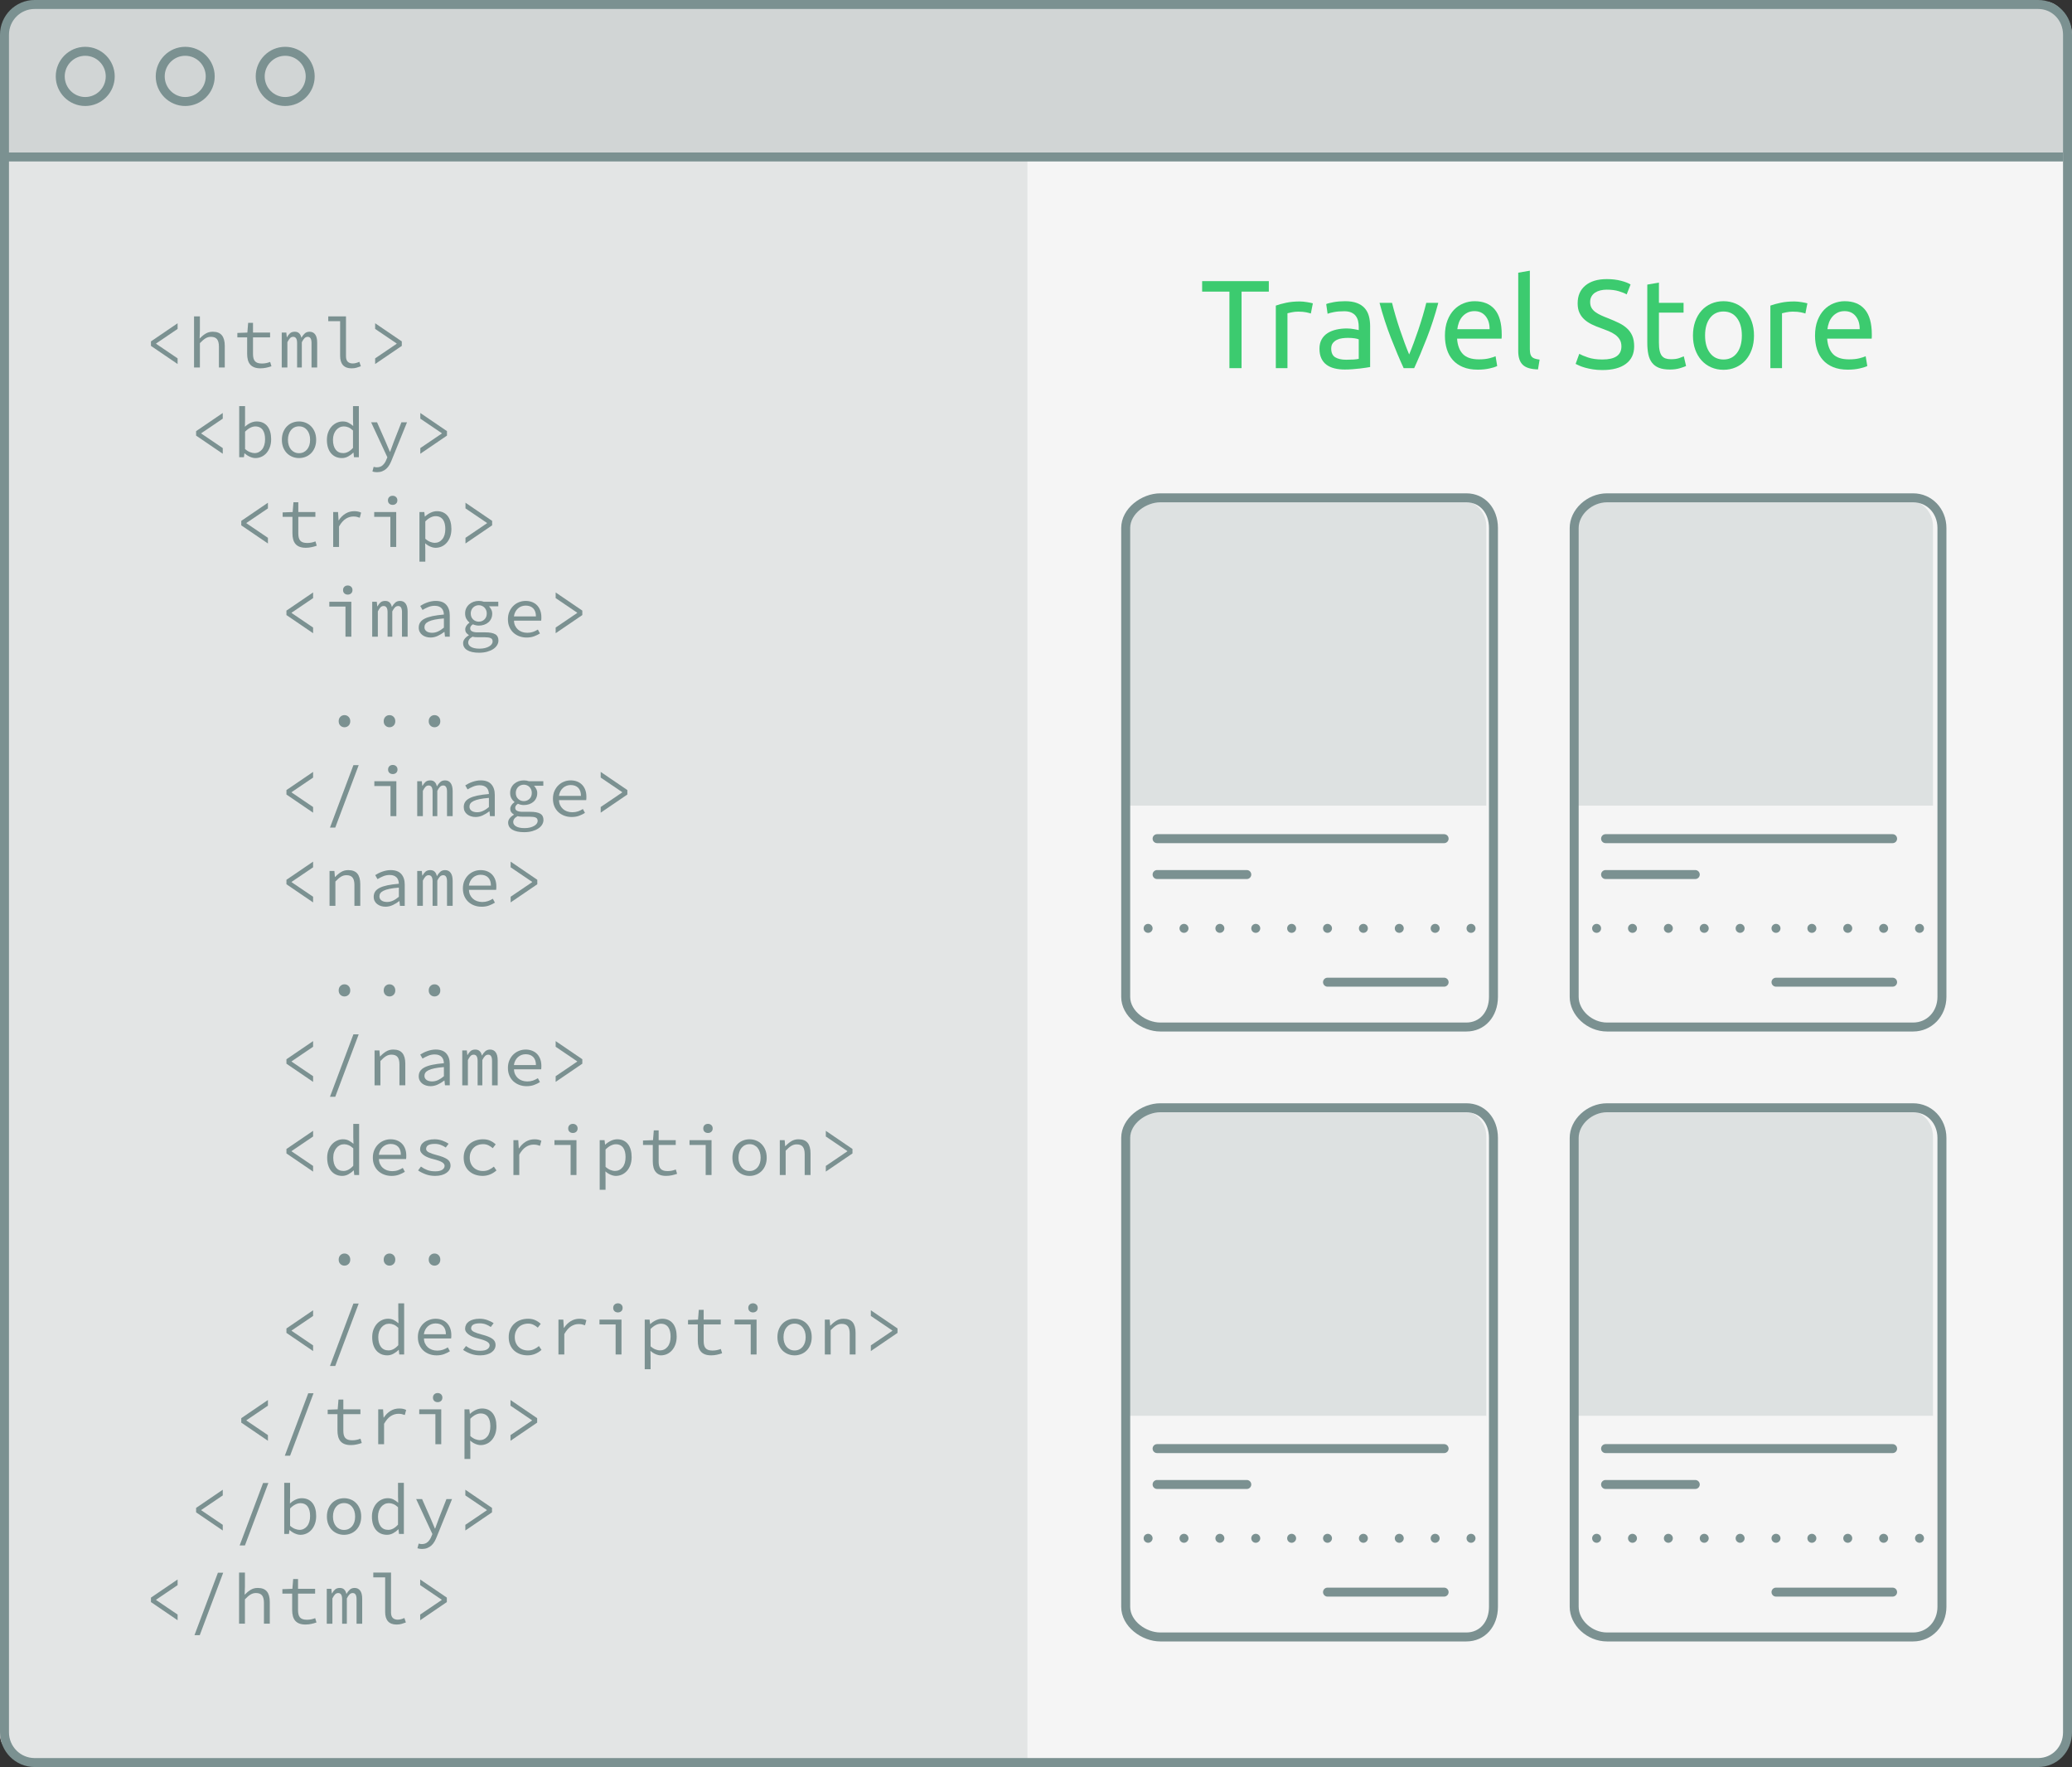 <?xml version="1.0" encoding="utf-8"?>
<!-- Generator: Adobe Illustrator 17.0.0, SVG Export Plug-In . SVG Version: 6.00 Build 0)  -->
<!DOCTYPE svg PUBLIC "-//W3C//DTD SVG 1.1//EN" "http://www.w3.org/Graphics/SVG/1.1/DTD/svg11.dtd">
<svg version="1.1" id="Слой_1" xmlns="http://www.w3.org/2000/svg" xmlns:xlink="http://www.w3.org/1999/xlink" x="0px" y="0px"
	 width="231px" height="197px" viewBox="0 0 231 197" enable-background="new 0 0 231 197" xml:space="preserve">
<rect x="0" y="0" width="231" height="197" fill="#333333" stroke="none"/>
<g opacity="0.95">
	<path fill="#FFFFFF" d="M230.239,16.623H0v176.714c0,1.861,1.916,2.785,3.769,2.785h223.529c1.853,0,2.941-0.924,2.941-2.785
		V16.623z"/>
</g>
<g>
	<g>
		<path fill="#D1D5D5" d="M231,3.853c0-1.543-1.429-3.68-2.966-3.68L3.88,0.121c-1.537,0-3.179,2.188-3.179,3.732l0.201,14.061
			h229.896L231,3.853z"/>
	</g>
</g>
<g>
	<path fill="#7B9191" d="M9.503,11.817c-1.812,0-3.287-1.48-3.287-3.299S7.69,5.219,9.503,5.219s3.287,1.48,3.287,3.299
		S11.315,11.817,9.503,11.817z M9.503,6.219c-1.261,0-2.287,1.031-2.287,2.299s1.026,2.299,2.287,2.299s2.287-1.031,2.287-2.299
		S10.764,6.219,9.503,6.219z"/>
</g>
<g>
	<path fill="#7B9191" d="M20.65,11.817c-1.812,0-3.287-1.48-3.287-3.299s1.475-3.299,3.287-3.299s3.287,1.48,3.287,3.299
		S22.462,11.817,20.65,11.817z M20.65,6.219c-1.261,0-2.287,1.031-2.287,2.299s1.026,2.299,2.287,2.299s2.287-1.031,2.287-2.299
		S21.911,6.219,20.65,6.219z"/>
</g>
<g>
	<path fill="#7B9191" d="M31.796,11.817c-1.812,0-3.287-1.48-3.287-3.299s1.475-3.299,3.287-3.299s3.287,1.48,3.287,3.299
		S33.608,11.817,31.796,11.817z M31.796,6.219c-1.261,0-2.287,1.031-2.287,2.299s1.026,2.299,2.287,2.299s2.287-1.031,2.287-2.299
		S33.057,6.219,31.796,6.219z"/>
</g>
<g>
	<path fill="#7B9191" d="M211,178h-13c-0.276,0-0.5-0.224-0.5-0.5s0.224-0.5,0.5-0.5h13c0.276,0,0.5,0.224,0.5,0.5
		S211.276,178,211,178z"/>
</g>
<g>
	<g>
		<path fill="#7B9191" d="M213.283,182.999h-34.128c-2.214,0-4.155-1.808-4.155-3.869v-52.261c0-2.062,1.941-3.869,4.155-3.869
			h34.128c2.084,0,3.717,1.699,3.717,3.869v52.261C217,181.3,215.367,182.999,213.283,182.999z M179.155,124
			c-1.651,0-3.155,1.367-3.155,2.869v52.261c0,1.502,1.504,2.869,3.155,2.869h34.128c1.549,0,2.717-1.233,2.717-2.869v-52.261
			c0-1.636-1.168-2.869-2.717-2.869H179.155z"/>
	</g>
</g>
<g>
	<g>
		<path fill="#7B9191" d="M213.5,171.5c0-0.28,0.22-0.5,0.5-0.5l0,0c0.27,0,0.5,0.22,0.5,0.5l0,0c0,0.27-0.23,0.5-0.5,0.5l0,0
			C213.72,172,213.5,171.77,213.5,171.5z M209.5,171.5c0-0.28,0.22-0.5,0.5-0.5l0,0c0.27,0,0.5,0.22,0.5,0.5l0,0
			c0,0.27-0.23,0.5-0.5,0.5l0,0C209.72,172,209.5,171.77,209.5,171.5z M205.5,171.5c0-0.28,0.22-0.5,0.5-0.5l0,0
			c0.28,0,0.5,0.22,0.5,0.5l0,0c0,0.27-0.22,0.5-0.5,0.5l0,0C205.72,172,205.5,171.77,205.5,171.5z M201.5,171.5
			c0-0.28,0.22-0.5,0.5-0.5l0,0c0.27,0,0.5,0.22,0.5,0.5l0,0c0,0.27-0.23,0.5-0.5,0.5l0,0C201.72,172,201.5,171.77,201.5,171.5z
			 M197.5,171.5c0-0.28,0.22-0.5,0.5-0.5l0,0c0.27,0,0.5,0.22,0.5,0.5l0,0c0,0.27-0.23,0.5-0.5,0.5l0,0
			C197.72,172,197.5,171.77,197.5,171.5z M193.5,171.5c0-0.28,0.22-0.5,0.5-0.5l0,0c0.27,0,0.5,0.22,0.5,0.5l0,0
			c0,0.27-0.23,0.5-0.5,0.5l0,0C193.72,172,193.5,171.77,193.5,171.5z M189.5,171.5c0-0.28,0.22-0.5,0.5-0.5l0,0
			c0.27,0,0.5,0.22,0.5,0.5l0,0c0,0.27-0.23,0.5-0.5,0.5l0,0C189.72,172,189.5,171.77,189.5,171.5z M185.5,171.5
			c0-0.28,0.22-0.5,0.5-0.5l0,0c0.27,0,0.5,0.22,0.5,0.5l0,0c0,0.27-0.23,0.5-0.5,0.5l0,0C185.72,172,185.5,171.77,185.5,171.5z
			 M181.5,171.5c0-0.28,0.22-0.5,0.5-0.5l0,0c0.27,0,0.5,0.22,0.5,0.5l0,0c0,0.27-0.23,0.5-0.5,0.5l0,0
			C181.72,172,181.5,171.77,181.5,171.5z M177.5,171.5c0-0.28,0.22-0.5,0.5-0.5l0,0c0.28,0,0.5,0.22,0.5,0.5l0,0
			c0,0.27-0.22,0.5-0.5,0.5l0,0C177.72,172,177.5,171.77,177.5,171.5z"/>
	</g>
</g>
<g>
	<path fill="#7B9191" d="M211,162h-32c-0.276,0-0.5-0.224-0.5-0.5s0.224-0.5,0.5-0.5h32c0.276,0,0.5,0.224,0.5,0.5
		S211.276,162,211,162z"/>
</g>
<g>
	<path fill="#7B9191" d="M189,166h-10c-0.276,0-0.5-0.224-0.5-0.5s0.224-0.5,0.5-0.5h10c0.276,0,0.5,0.224,0.5,0.5
		S189.276,166,189,166z"/>
</g>
<g opacity="0.2">
	<path fill="#7B9191" d="M175.752,157.845h39.753v-31.15c0-1.629-1.319-2.954-2.941-2.954h-33.872c-1.622,0-2.941,1.325-2.941,2.954
		L175.752,157.845L175.752,157.845z"/>
</g>
<g>
	<path fill="#7B9191" d="M211,110h-13c-0.276,0-0.5-0.224-0.5-0.5s0.224-0.5,0.5-0.5h13c0.276,0,0.5,0.224,0.5,0.5
		S211.276,110,211,110z"/>
</g>
<g>
	<g>
		<path fill="#7B9191" d="M213.283,114.999h-34.128c-2.214,0-4.155-1.808-4.155-3.869V58.869c0-2.061,1.941-3.869,4.155-3.869
			h34.128c2.084,0,3.717,1.7,3.717,3.869v52.261C217,113.3,215.367,114.999,213.283,114.999z M179.155,56
			c-1.651,0-3.155,1.368-3.155,2.869v52.261c0,1.502,1.504,2.869,3.155,2.869h34.128c1.549,0,2.717-1.233,2.717-2.869V58.869
			c0-1.636-1.168-2.869-2.717-2.869H179.155z"/>
	</g>
</g>
<g>
	<g>
		<path fill="#7B9191" d="M213.5,103.5c0-0.28,0.22-0.5,0.5-0.5l0,0c0.27,0,0.5,0.22,0.5,0.5l0,0c0,0.28-0.23,0.5-0.5,0.5l0,0
			C213.72,104,213.5,103.78,213.5,103.5z M209.5,103.5c0-0.28,0.22-0.5,0.5-0.5l0,0c0.27,0,0.5,0.22,0.5,0.5l0,0
			c0,0.28-0.23,0.5-0.5,0.5l0,0C209.72,104,209.5,103.78,209.5,103.5z M205.5,103.5c0-0.28,0.22-0.5,0.5-0.5l0,0
			c0.28,0,0.5,0.22,0.5,0.5l0,0c0,0.28-0.22,0.5-0.5,0.5l0,0C205.72,104,205.5,103.78,205.5,103.5z M201.5,103.5
			c0-0.28,0.22-0.5,0.5-0.5l0,0c0.27,0,0.5,0.22,0.5,0.5l0,0c0,0.28-0.23,0.5-0.5,0.5l0,0C201.72,104,201.5,103.78,201.5,103.5z
			 M197.5,103.5c0-0.28,0.22-0.5,0.5-0.5l0,0c0.27,0,0.5,0.22,0.5,0.5l0,0c0,0.28-0.23,0.5-0.5,0.5l0,0
			C197.72,104,197.5,103.78,197.5,103.5z M193.5,103.5c0-0.28,0.22-0.5,0.5-0.5l0,0c0.27,0,0.5,0.22,0.5,0.5l0,0
			c0,0.28-0.23,0.5-0.5,0.5l0,0C193.72,104,193.5,103.78,193.5,103.5z M189.5,103.5c0-0.28,0.22-0.5,0.5-0.5l0,0
			c0.27,0,0.5,0.22,0.5,0.5l0,0c0,0.28-0.23,0.5-0.5,0.5l0,0C189.72,104,189.5,103.78,189.5,103.5z M185.5,103.5
			c0-0.28,0.22-0.5,0.5-0.5l0,0c0.27,0,0.5,0.22,0.5,0.5l0,0c0,0.28-0.23,0.5-0.5,0.5l0,0C185.72,104,185.5,103.78,185.5,103.5z
			 M181.5,103.5c0-0.28,0.22-0.5,0.5-0.5l0,0c0.27,0,0.5,0.22,0.5,0.5l0,0c0,0.28-0.23,0.5-0.5,0.5l0,0
			C181.72,104,181.5,103.78,181.5,103.5z M177.5,103.5c0-0.28,0.22-0.5,0.5-0.5l0,0c0.28,0,0.5,0.22,0.5,0.5l0,0
			c0,0.28-0.22,0.5-0.5,0.5l0,0C177.72,104,177.5,103.78,177.5,103.5z"/>
	</g>
</g>
<g>
	<path fill="#7B9191" d="M211,94h-32c-0.276,0-0.5-0.224-0.5-0.5s0.224-0.5,0.5-0.5h32c0.276,0,0.5,0.224,0.5,0.5S211.276,94,211,94
		z"/>
</g>
<g>
	<path fill="#7B9191" d="M189,98h-10c-0.276,0-0.5-0.224-0.5-0.5s0.224-0.5,0.5-0.5h10c0.276,0,0.5,0.224,0.5,0.5S189.276,98,189,98
		z"/>
</g>
<g opacity="0.2">
	<path fill="#7B9191" d="M175.752,89.82h39.753V58.67c0-1.629-1.319-2.954-2.941-2.954h-33.872c-1.622,0-2.941,1.325-2.941,2.954
		L175.752,89.82L175.752,89.82z"/>
</g>
<g>
	<path fill="#7B9191" d="M161,178h-13c-0.276,0-0.5-0.224-0.5-0.5s0.224-0.5,0.5-0.5h13c0.276,0,0.5,0.224,0.5,0.5
		S161.276,178,161,178z"/>
</g>
<g>
	<g>
		<path fill="#7B9191" d="M163.481,182.999h-34.129c-2.055,0-4.353-1.654-4.353-3.869v-52.261c0-2.215,2.298-3.869,4.353-3.869
			h34.129c2.039,0,3.519,1.627,3.519,3.869v52.261C167,181.372,165.521,182.999,163.481,182.999z M129.353,124
			c-1.551,0-3.353,1.253-3.353,2.869v52.261c0,1.616,1.802,2.869,3.353,2.869h34.129c1.482,0,2.519-1.18,2.519-2.869v-52.261
			c0-1.689-1.036-2.869-2.519-2.869H129.353z"/>
	</g>
</g>
<g>
	<g>
		<path fill="#7B9191" d="M163.5,171.5c0-0.28,0.22-0.5,0.5-0.5l0,0c0.27,0,0.5,0.22,0.5,0.5l0,0c0,0.27-0.23,0.5-0.5,0.5l0,0
			C163.72,172,163.5,171.77,163.5,171.5z M159.5,171.5c0-0.28,0.22-0.5,0.5-0.5l0,0c0.27,0,0.5,0.22,0.5,0.5l0,0
			c0,0.27-0.23,0.5-0.5,0.5l0,0C159.72,172,159.5,171.77,159.5,171.5z M155.5,171.5c0-0.28,0.22-0.5,0.5-0.5l0,0
			c0.27,0,0.5,0.22,0.5,0.5l0,0c0,0.27-0.23,0.5-0.5,0.5l0,0C155.72,172,155.5,171.77,155.5,171.5z M151.5,171.5
			c0-0.28,0.22-0.5,0.5-0.5l0,0c0.27,0,0.5,0.22,0.5,0.5l0,0c0,0.27-0.23,0.5-0.5,0.5l0,0C151.72,172,151.5,171.77,151.5,171.5z
			 M147.5,171.5c0-0.28,0.22-0.5,0.5-0.5l0,0c0.27,0,0.5,0.22,0.5,0.5l0,0c0,0.27-0.23,0.5-0.5,0.5l0,0
			C147.72,172,147.5,171.77,147.5,171.5z M143.5,171.5c0-0.28,0.22-0.5,0.5-0.5l0,0c0.27,0,0.5,0.22,0.5,0.5l0,0
			c0,0.27-0.23,0.5-0.5,0.5l0,0C143.72,172,143.5,171.77,143.5,171.5z M139.5,171.5c0-0.28,0.22-0.5,0.5-0.5l0,0
			c0.27,0,0.5,0.22,0.5,0.5l0,0c0,0.27-0.23,0.5-0.5,0.5l0,0C139.72,172,139.5,171.77,139.5,171.5z M135.5,171.5
			c0-0.28,0.22-0.5,0.5-0.5l0,0c0.27,0,0.5,0.22,0.5,0.5l0,0c0,0.27-0.23,0.5-0.5,0.5l0,0C135.72,172,135.5,171.77,135.5,171.5z
			 M131.5,171.5c0-0.28,0.22-0.5,0.5-0.5l0,0c0.27,0,0.5,0.22,0.5,0.5l0,0c0,0.27-0.23,0.5-0.5,0.5l0,0
			C131.72,172,131.5,171.77,131.5,171.5z M127.5,171.5c0-0.28,0.22-0.5,0.5-0.5l0,0c0.27,0,0.5,0.22,0.5,0.5l0,0
			c0,0.27-0.23,0.5-0.5,0.5l0,0C127.72,172,127.5,171.77,127.5,171.5z"/>
	</g>
</g>
<g>
	<path fill="#7B9191" d="M161,162h-32c-0.276,0-0.5-0.224-0.5-0.5s0.224-0.5,0.5-0.5h32c0.276,0,0.5,0.224,0.5,0.5
		S161.276,162,161,162z"/>
</g>
<g>
	<path fill="#7B9191" d="M139,166h-10c-0.276,0-0.5-0.224-0.5-0.5s0.224-0.5,0.5-0.5h10c0.276,0,0.5,0.224,0.5,0.5
		S139.276,166,139,166z"/>
</g>
<g opacity="0.2">
	<path fill="#7B9191" d="M125.951,157.845h39.753v-31.15c0-1.629-1.319-2.954-2.941-2.954h-33.872c-1.622,0-2.941,1.325-2.941,2.954
		v31.15H125.951z"/>
</g>
<g>
	<path fill="#7B9191" d="M161,110h-13c-0.276,0-0.5-0.224-0.5-0.5s0.224-0.5,0.5-0.5h13c0.276,0,0.5,0.224,0.5,0.5
		S161.276,110,161,110z"/>
</g>
<g>
	<g>
		<path fill="#7B9191" d="M163.481,114.999h-34.129c-2.055,0-4.353-1.654-4.353-3.869V58.869c0-2.214,2.298-3.869,4.353-3.869
			h34.129c2.039,0,3.519,1.627,3.519,3.869v52.261C167,113.372,165.521,114.999,163.481,114.999z M129.353,56
			c-1.551,0-3.353,1.253-3.353,2.869v52.261c0,1.616,1.802,2.869,3.353,2.869h34.129c1.482,0,2.519-1.18,2.519-2.869V58.869
			c0-1.689-1.036-2.869-2.519-2.869H129.353z"/>
	</g>
</g>
<g>
	<g>
		<path fill="#7B9191" d="M163.5,103.5c0-0.28,0.22-0.5,0.5-0.5l0,0c0.27,0,0.5,0.22,0.5,0.5l0,0c0,0.28-0.23,0.5-0.5,0.5l0,0
			C163.72,104,163.5,103.78,163.5,103.5z M159.5,103.5c0-0.28,0.22-0.5,0.5-0.5l0,0c0.27,0,0.5,0.22,0.5,0.5l0,0
			c0,0.28-0.23,0.5-0.5,0.5l0,0C159.72,104,159.5,103.78,159.5,103.5z M155.5,103.5c0-0.28,0.22-0.5,0.5-0.5l0,0
			c0.27,0,0.5,0.22,0.5,0.5l0,0c0,0.28-0.23,0.5-0.5,0.5l0,0C155.72,104,155.5,103.78,155.5,103.5z M151.5,103.5
			c0-0.28,0.22-0.5,0.5-0.5l0,0c0.28,0,0.5,0.22,0.5,0.5l0,0c0,0.28-0.22,0.5-0.5,0.5l0,0C151.72,104,151.5,103.78,151.5,103.5z
			 M147.5,103.5c0-0.28,0.22-0.5,0.5-0.5l0,0c0.27,0,0.5,0.22,0.5,0.5l0,0c0,0.28-0.23,0.5-0.5,0.5l0,0
			C147.72,104,147.5,103.78,147.5,103.5z M143.5,103.5c0-0.28,0.22-0.5,0.5-0.5l0,0c0.27,0,0.5,0.22,0.5,0.5l0,0
			c0,0.28-0.23,0.5-0.5,0.5l0,0C143.72,104,143.5,103.78,143.5,103.5z M139.5,103.5c0-0.28,0.22-0.5,0.5-0.5l0,0
			c0.27,0,0.5,0.22,0.5,0.5l0,0c0,0.28-0.23,0.5-0.5,0.5l0,0C139.72,104,139.5,103.78,139.5,103.5z M135.5,103.5
			c0-0.28,0.22-0.5,0.5-0.5l0,0c0.27,0,0.5,0.22,0.5,0.5l0,0c0,0.28-0.23,0.5-0.5,0.5l0,0C135.72,104,135.5,103.78,135.5,103.5z
			 M131.5,103.5c0-0.28,0.22-0.5,0.5-0.5l0,0c0.27,0,0.5,0.22,0.5,0.5l0,0c0,0.28-0.23,0.5-0.5,0.5l0,0
			C131.72,104,131.5,103.78,131.5,103.5z M127.5,103.5c0-0.28,0.22-0.5,0.5-0.5l0,0c0.27,0,0.5,0.22,0.5,0.5l0,0
			c0,0.28-0.23,0.5-0.5,0.5l0,0C127.72,104,127.5,103.78,127.5,103.5z"/>
	</g>
</g>
<g>
	<path fill="#7B9191" d="M161,94h-32c-0.276,0-0.5-0.224-0.5-0.5s0.224-0.5,0.5-0.5h32c0.276,0,0.5,0.224,0.5,0.5S161.276,94,161,94
		z"/>
</g>
<g>
	<path fill="#7B9191" d="M139,98h-10c-0.276,0-0.5-0.224-0.5-0.5s0.224-0.5,0.5-0.5h10c0.276,0,0.5,0.224,0.5,0.5S139.276,98,139,98
		z"/>
</g>
<g opacity="0.2">
	<path fill="#7B9191" d="M125.951,89.82h39.753V58.67c0-1.629-1.319-2.954-2.941-2.954h-33.872c-1.622,0-2.941,1.325-2.941,2.954
		v31.15H125.951z"/>
</g>
<g>
	<g>
		<path fill="#3CCB6F" d="M141.457,31.339v1.176h-3.041v8.529h-1.352v-8.529h-3.041v-1.176
			C134.023,31.339,141.457,31.339,141.457,31.339z"/>
	</g>
	<g>
		<path fill="#3CCB6F" d="M144.914,33.608c0.111,0,0.24,0.007,0.384,0.021s0.286,0.033,0.425,0.056
			c0.141,0.023,0.268,0.047,0.385,0.07c0.115,0.023,0.201,0.044,0.258,0.063l-0.224,1.134c-0.103-0.037-0.272-0.082-0.509-0.133
			s-0.542-0.077-0.914-0.077c-0.241,0-0.48,0.026-0.718,0.077s-0.393,0.086-0.467,0.105v6.12h-1.297V34.07
			c0.307-0.112,0.688-0.217,1.144-0.315C143.836,33.657,144.348,33.608,144.914,33.608z"/>
	</g>
	<g>
		<path fill="#3CCB6F" d="M149.962,33.58c0.521,0,0.96,0.068,1.317,0.203c0.358,0.136,0.646,0.327,0.865,0.574
			c0.219,0.248,0.374,0.542,0.467,0.882c0.094,0.341,0.14,0.717,0.14,1.127v4.552c-0.111,0.019-0.267,0.044-0.468,0.077
			c-0.199,0.033-0.425,0.063-0.676,0.091s-0.523,0.054-0.815,0.077c-0.293,0.023-0.583,0.035-0.872,0.035
			c-0.408,0-0.785-0.042-1.129-0.126s-0.642-0.217-0.893-0.399s-0.446-0.422-0.586-0.721c-0.139-0.299-0.209-0.658-0.209-1.079
			c0-0.401,0.081-0.747,0.244-1.036c0.162-0.29,0.383-0.523,0.662-0.7s0.604-0.308,0.977-0.392c0.371-0.084,0.762-0.126,1.171-0.126
			c0.13,0,0.265,0.007,0.404,0.021c0.14,0.014,0.272,0.033,0.397,0.056s0.234,0.044,0.328,0.063
			c0.093,0.019,0.158,0.033,0.195,0.042v-0.364c0-0.215-0.023-0.427-0.07-0.638c-0.047-0.21-0.13-0.396-0.251-0.56
			c-0.12-0.163-0.286-0.294-0.495-0.392s-0.48-0.147-0.815-0.147c-0.428,0-0.802,0.03-1.122,0.091
			c-0.321,0.061-0.561,0.124-0.719,0.189l-0.153-1.079c0.167-0.075,0.446-0.147,0.837-0.217
			C149.084,33.615,149.506,33.58,149.962,33.58z M150.074,40.106c0.307,0,0.578-0.007,0.815-0.021s0.435-0.04,0.593-0.077v-2.171
			c-0.094-0.047-0.244-0.086-0.453-0.119s-0.463-0.049-0.76-0.049c-0.195,0-0.402,0.014-0.621,0.042
			c-0.219,0.028-0.418,0.086-0.6,0.175s-0.332,0.21-0.453,0.364s-0.182,0.357-0.182,0.609c0,0.467,0.148,0.791,0.446,0.973
			S149.562,40.106,150.074,40.106z"/>
	</g>
	<g>
		<path fill="#3CCB6F" d="M160.351,33.762c-0.362,1.363-0.788,2.67-1.276,3.921c-0.487,1.251-0.959,2.372-1.414,3.361h-1.172
			c-0.455-0.99-0.928-2.11-1.416-3.361s-0.913-2.558-1.275-3.921h1.395c0.111,0.458,0.244,0.945,0.397,1.463
			c0.153,0.519,0.315,1.032,0.487,1.541s0.347,1.001,0.523,1.478c0.177,0.476,0.344,0.901,0.502,1.274
			c0.158-0.374,0.325-0.798,0.502-1.274c0.177-0.477,0.352-0.969,0.523-1.478s0.334-1.022,0.488-1.541
			c0.152-0.518,0.285-1.006,0.396-1.463H160.351z"/>
	</g>
	<g>
		<path fill="#3CCB6F" d="M161.09,37.417c0-0.644,0.094-1.207,0.279-1.688s0.432-0.88,0.738-1.197
			c0.308-0.317,0.66-0.556,1.061-0.714c0.399-0.159,0.809-0.238,1.227-0.238c0.977,0,1.725,0.306,2.246,0.917
			c0.52,0.612,0.78,1.543,0.78,2.794c0,0.056,0,0.128,0,0.217s-0.005,0.17-0.015,0.245h-4.963c0.055,0.756,0.273,1.33,0.654,1.723
			c0.381,0.392,0.977,0.588,1.785,0.588c0.455,0,0.839-0.04,1.15-0.119c0.312-0.079,0.547-0.156,0.705-0.231l0.181,1.092
			c-0.158,0.084-0.435,0.173-0.829,0.266c-0.396,0.093-0.844,0.14-1.346,0.14c-0.633,0-1.179-0.096-1.639-0.287
			c-0.461-0.191-0.84-0.455-1.137-0.791c-0.298-0.336-0.519-0.735-0.662-1.198C161.162,38.475,161.09,37.969,161.09,37.417z
			 M166.068,36.703c0.01-0.588-0.137-1.071-0.439-1.449c-0.303-0.378-0.719-0.567-1.248-0.567c-0.297,0-0.561,0.059-0.787,0.175
			c-0.229,0.117-0.422,0.269-0.579,0.455c-0.158,0.187-0.282,0.401-0.37,0.644s-0.146,0.49-0.174,0.742H166.068z"/>
	</g>
	<g>
		<path fill="#3CCB6F" d="M171.465,41.185c-0.801-0.019-1.367-0.191-1.701-0.518c-0.336-0.327-0.502-0.836-0.502-1.527v-8.739
			l1.296-0.224v8.753c0,0.215,0.019,0.392,0.056,0.532s0.098,0.252,0.182,0.336s0.195,0.147,0.334,0.189
			c0.141,0.042,0.312,0.077,0.517,0.105L171.465,41.185z"/>
	</g>
	<g>
		<path fill="#3CCB6F" d="M178.646,40.079c1.413,0,2.12-0.485,2.12-1.457c0-0.299-0.063-0.553-0.189-0.763
			c-0.125-0.21-0.295-0.392-0.508-0.546c-0.215-0.154-0.459-0.287-0.732-0.399c-0.274-0.112-0.564-0.224-0.871-0.336
			c-0.354-0.121-0.689-0.259-1.005-0.413c-0.315-0.154-0.591-0.336-0.822-0.546c-0.233-0.21-0.417-0.46-0.552-0.75
			c-0.135-0.289-0.201-0.639-0.201-1.05c0-0.85,0.287-1.513,0.864-1.989c0.576-0.476,1.371-0.714,2.384-0.714
			c0.586,0,1.119,0.063,1.598,0.189s0.83,0.264,1.053,0.414l-0.433,1.106c-0.195-0.121-0.485-0.24-0.872-0.357
			c-0.385-0.117-0.834-0.175-1.346-0.175c-0.26,0-0.502,0.028-0.725,0.084s-0.418,0.14-0.586,0.252
			c-0.167,0.112-0.299,0.254-0.396,0.427s-0.146,0.376-0.146,0.609c0,0.262,0.051,0.481,0.152,0.658
			c0.104,0.178,0.247,0.334,0.434,0.469c0.186,0.136,0.401,0.259,0.648,0.371c0.246,0.112,0.518,0.224,0.814,0.336
			c0.419,0.168,0.803,0.336,1.15,0.504c0.35,0.168,0.651,0.369,0.907,0.603c0.255,0.233,0.453,0.511,0.593,0.833
			c0.139,0.322,0.209,0.712,0.209,1.169c0,0.85-0.309,1.503-0.928,1.961c-0.618,0.458-1.49,0.686-2.614,0.686
			c-0.382,0-0.731-0.026-1.053-0.077s-0.606-0.112-0.858-0.182c-0.25-0.07-0.467-0.145-0.648-0.224
			c-0.181-0.08-0.322-0.147-0.425-0.203l0.405-1.121c0.213,0.122,0.539,0.257,0.976,0.406S178.014,40.079,178.646,40.079z"/>
	</g>
	<g>
		<path fill="#3CCB6F" d="M184.948,33.762h2.747v1.092h-2.747v3.361c0,0.364,0.028,0.666,0.084,0.903
			c0.056,0.238,0.14,0.425,0.251,0.56c0.111,0.136,0.251,0.231,0.418,0.287c0.168,0.056,0.363,0.084,0.586,0.084
			c0.391,0,0.704-0.044,0.941-0.133c0.236-0.088,0.402-0.152,0.494-0.189l0.252,1.078c-0.131,0.065-0.358,0.147-0.684,0.245
			s-0.697,0.147-1.115,0.147c-0.493,0-0.9-0.063-1.221-0.189s-0.578-0.315-0.773-0.567c-0.195-0.252-0.332-0.562-0.412-0.932
			c-0.078-0.369-0.118-0.796-0.118-1.281v-6.499l1.297-0.224V33.762z"/>
	</g>
	<g>
		<path fill="#3CCB6F" d="M195.547,37.404c0,0.579-0.084,1.102-0.252,1.568c-0.167,0.467-0.402,0.868-0.703,1.205
			c-0.303,0.336-0.663,0.595-1.082,0.777c-0.418,0.182-0.873,0.273-1.365,0.273c-0.494,0-0.949-0.091-1.367-0.273
			s-0.779-0.441-1.08-0.777c-0.303-0.336-0.537-0.738-0.705-1.205c-0.167-0.467-0.251-0.99-0.251-1.568
			c0-0.57,0.084-1.09,0.251-1.562c0.168-0.472,0.402-0.875,0.705-1.212c0.301-0.336,0.662-0.595,1.08-0.777s0.873-0.273,1.367-0.273
			c0.492,0,0.947,0.091,1.365,0.273c0.419,0.182,0.779,0.441,1.082,0.777c0.301,0.336,0.536,0.74,0.703,1.212
			C195.463,36.313,195.547,36.834,195.547,37.404z M194.193,37.404c0-0.822-0.184-1.473-0.551-1.954
			c-0.367-0.48-0.867-0.721-1.498-0.721c-0.633,0-1.133,0.241-1.5,0.721c-0.367,0.481-0.551,1.132-0.551,1.954
			c0,0.821,0.184,1.473,0.551,1.954s0.867,0.721,1.5,0.721c0.631,0,1.131-0.24,1.498-0.721S194.193,38.225,194.193,37.404z"/>
	</g>
	<g>
		<path fill="#3CCB6F" d="M200.051,33.608c0.111,0,0.238,0.007,0.383,0.021c0.145,0.014,0.286,0.033,0.426,0.056
			c0.139,0.023,0.267,0.047,0.383,0.07s0.203,0.044,0.258,0.063l-0.223,1.134c-0.103-0.037-0.271-0.082-0.509-0.133
			s-0.542-0.077-0.913-0.077c-0.242,0-0.481,0.026-0.719,0.077c-0.236,0.051-0.393,0.086-0.467,0.105v6.12h-1.297V34.07
			c0.307-0.112,0.688-0.217,1.143-0.315C198.972,33.657,199.482,33.608,200.051,33.608z"/>
	</g>
	<g>
		<path fill="#3CCB6F" d="M202.351,37.417c0-0.644,0.093-1.207,0.279-1.688s0.433-0.88,0.739-1.197s0.66-0.556,1.06-0.714
			s0.809-0.238,1.228-0.238c0.976,0,1.724,0.306,2.244,0.917c0.521,0.612,0.781,1.543,0.781,2.794c0,0.056,0,0.128,0,0.217
			s-0.005,0.17-0.014,0.245h-4.965c0.057,0.756,0.274,1.33,0.656,1.723c0.381,0.392,0.976,0.588,1.784,0.588
			c0.456,0,0.839-0.04,1.15-0.119c0.312-0.079,0.546-0.156,0.704-0.231l0.182,1.092c-0.158,0.084-0.435,0.173-0.83,0.266
			s-0.844,0.14-1.346,0.14c-0.632,0-1.178-0.096-1.639-0.287c-0.459-0.191-0.838-0.455-1.136-0.791s-0.519-0.735-0.663-1.198
			C202.423,38.475,202.351,37.969,202.351,37.417z M207.329,36.703c0.009-0.588-0.138-1.071-0.439-1.449
			c-0.302-0.378-0.718-0.567-1.248-0.567c-0.298,0-0.56,0.059-0.788,0.175c-0.228,0.117-0.42,0.269-0.578,0.455
			c-0.158,0.187-0.281,0.401-0.369,0.644c-0.089,0.243-0.146,0.49-0.175,0.742H207.329z"/>
	</g>
</g>
<g opacity="0.5">
	<path fill="#D1D5D5" d="M0,17.006h114.544v179.065L3.853,196C2,196,0,195.062,0,193.201V17.006z"/>
</g>
<g>
	<path fill="#7B9191" d="M227.228,196.999H3.853c-2.125,0-3.853-1.735-3.853-3.869V3.869C0,1.736,1.729,0,3.853,0h223.374
		C229.343,0,231,1.7,231,3.869l0.001,189.261C231.001,195.3,229.344,196.999,227.228,196.999z M3.853,1C2.28,1,1,2.287,1,3.869
		V193.13c0,1.582,1.28,2.869,2.853,2.869h223.375c1.556,0,2.773-1.261,2.773-2.869V3.869C230,2.26,228.781,1,227.227,1H3.853z"/>
</g>
<g>
	<rect y="17" fill="#7B9191" width="230" height="1"/>
</g>
<g>
	<g>
		<path fill="#7B9191" d="M16.828,38.063l2.972-2.024v0.632l-2.398,1.625v0.032l2.398,1.625v0.632l-2.972-2.024V38.063z"/>
	</g>
	<g>
		<path fill="#7B9191" d="M21.633,35.271h0.653v1.553l-0.032,0.92c0.207-0.219,0.427-0.4,0.661-0.544s0.502-0.216,0.805-0.216
			c0.462,0,0.801,0.132,1.016,0.396s0.323,0.655,0.323,1.172v2.417h-0.653V38.64c0-0.368-0.069-0.642-0.208-0.82
			s-0.366-0.268-0.685-0.268c-0.117,0-0.225,0.015-0.323,0.044s-0.195,0.073-0.291,0.132c-0.095,0.059-0.194,0.132-0.294,0.22
			c-0.101,0.088-0.208,0.191-0.319,0.308v2.713h-0.653V35.271z"/>
	</g>
	<g>
		<path fill="#7B9191" d="M27.554,37.616h-1.092v-0.497l1.116-0.04l0.087-1.089h0.542v1.089h1.904v0.536h-1.904v1.849
			c0,0.176,0.016,0.33,0.048,0.46c0.032,0.131,0.085,0.242,0.159,0.332c0.074,0.091,0.175,0.159,0.303,0.204
			c0.127,0.045,0.284,0.068,0.47,0.068s0.354-0.016,0.502-0.048c0.149-0.032,0.292-0.075,0.43-0.128l0.144,0.48
			c-0.175,0.064-0.369,0.119-0.582,0.164c-0.212,0.045-0.425,0.068-0.638,0.068c-0.281,0-0.518-0.039-0.709-0.116
			s-0.344-0.187-0.458-0.328s-0.197-0.311-0.247-0.508c-0.051-0.197-0.076-0.416-0.076-0.656v-1.84H27.554z"/>
	</g>
	<g>
		<path fill="#7B9191" d="M31.41,37.08h0.51l0.056,0.512H32c0.096-0.181,0.208-0.328,0.338-0.44s0.307-0.168,0.53-0.168
			c0.393,0,0.637,0.224,0.733,0.672c0.117-0.203,0.244-0.366,0.382-0.488s0.316-0.184,0.534-0.184c0.271,0,0.479,0.103,0.625,0.308
			c0.146,0.206,0.219,0.503,0.219,0.892v2.785h-0.629V38.24c0-0.459-0.141-0.688-0.422-0.688c-0.138,0-0.258,0.049-0.358,0.148
			c-0.101,0.099-0.202,0.25-0.303,0.452v2.817h-0.526V38.24c0-0.459-0.146-0.688-0.438-0.688c-0.138,0-0.255,0.049-0.351,0.148
			s-0.194,0.25-0.295,0.452v2.817H31.41V37.08z"/>
	</g>
	<g>
		<path fill="#7B9191" d="M36.597,35.271h1.976v4.442c0,0.288,0.068,0.495,0.203,0.62c0.136,0.125,0.32,0.188,0.554,0.188
			c0.212,0,0.457-0.061,0.733-0.184l0.167,0.496c-0.175,0.064-0.34,0.119-0.494,0.164c-0.154,0.045-0.337,0.068-0.55,0.068
			c-0.415,0-0.729-0.118-0.944-0.352c-0.215-0.235-0.323-0.584-0.323-1.049v-3.857h-1.323L36.597,35.271L36.597,35.271z"/>
	</g>
	<g>
		<path fill="#7B9191" d="M44.796,38.56l-2.972,2.024v-0.632l2.398-1.625v-0.032l-2.398-1.625v-0.632l2.972,2.024V38.56z"/>
	</g>
	<g>
		<path fill="#7B9191" d="M21.863,48.067l2.972-2.024v0.632L22.437,48.3v0.032l2.398,1.625v0.632l-2.972-2.024V48.067z"/>
	</g>
	<g>
		<path fill="#7B9191" d="M26.668,45.274h0.653v1.553l-0.016,0.752c0.186-0.182,0.395-0.326,0.625-0.432
			c0.231-0.107,0.461-0.16,0.689-0.16c0.26,0,0.491,0.047,0.693,0.14c0.202,0.093,0.37,0.227,0.506,0.4
			c0.135,0.173,0.238,0.381,0.307,0.625c0.069,0.243,0.104,0.513,0.104,0.812c0,0.331-0.048,0.627-0.143,0.888
			c-0.096,0.262-0.225,0.483-0.387,0.665c-0.162,0.181-0.349,0.319-0.562,0.412s-0.433,0.14-0.662,0.14
			c-0.186,0-0.386-0.047-0.602-0.14s-0.416-0.223-0.602-0.388H27.25l-0.056,0.432h-0.526V45.274z M27.322,50.06
			c0.186,0.165,0.373,0.283,0.562,0.352s0.352,0.104,0.49,0.104c0.17,0,0.327-0.036,0.47-0.108c0.144-0.072,0.268-0.173,0.375-0.304
			c0.106-0.131,0.188-0.292,0.247-0.484c0.058-0.192,0.087-0.408,0.087-0.648c0-0.213-0.021-0.408-0.063-0.584
			c-0.043-0.176-0.108-0.327-0.195-0.452c-0.088-0.125-0.201-0.223-0.339-0.292s-0.303-0.104-0.494-0.104
			c-0.17,0-0.352,0.047-0.545,0.14c-0.194,0.093-0.392,0.241-0.594,0.444L27.322,50.06L27.322,50.06z"/>
	</g>
	<g>
		<path fill="#7B9191" d="M31.425,49.036c0-0.326,0.052-0.615,0.155-0.869c0.104-0.253,0.243-0.468,0.418-0.644
			c0.175-0.176,0.378-0.31,0.61-0.4c0.231-0.09,0.474-0.136,0.729-0.136s0.498,0.045,0.729,0.136c0.231,0.091,0.434,0.224,0.609,0.4
			s0.315,0.391,0.418,0.644s0.155,0.543,0.155,0.869c0,0.32-0.052,0.607-0.155,0.86s-0.243,0.467-0.418,0.64
			s-0.378,0.305-0.609,0.396s-0.474,0.136-0.729,0.136s-0.498-0.045-0.729-0.136c-0.231-0.091-0.435-0.223-0.61-0.396
			s-0.314-0.387-0.418-0.64C31.477,49.643,31.425,49.355,31.425,49.036z M32.102,49.036c0,0.224,0.029,0.427,0.088,0.608
			c0.058,0.182,0.142,0.337,0.251,0.468s0.239,0.232,0.39,0.304c0.152,0.072,0.32,0.108,0.506,0.108s0.354-0.036,0.506-0.108
			c0.151-0.072,0.281-0.173,0.391-0.304c0.108-0.131,0.192-0.287,0.251-0.468c0.058-0.181,0.087-0.384,0.087-0.608
			s-0.029-0.428-0.087-0.612c-0.059-0.184-0.143-0.343-0.251-0.476c-0.109-0.133-0.239-0.236-0.391-0.308
			c-0.151-0.072-0.32-0.108-0.506-0.108s-0.354,0.036-0.506,0.108c-0.151,0.072-0.281,0.175-0.39,0.308s-0.193,0.292-0.251,0.476
			C32.131,48.607,32.102,48.812,32.102,49.036z"/>
	</g>
	<g>
		<path fill="#7B9191" d="M36.445,49.036c0-0.315,0.049-0.599,0.147-0.853s0.229-0.468,0.391-0.644
			c0.162-0.176,0.349-0.312,0.562-0.408s0.433-0.144,0.662-0.144c0.239,0,0.449,0.045,0.629,0.136
			c0.181,0.091,0.361,0.214,0.542,0.368l-0.024-0.72v-1.497h0.653v5.698h-0.542l-0.056-0.512h-0.024
			c-0.16,0.166-0.35,0.308-0.57,0.428c-0.221,0.12-0.45,0.18-0.689,0.18c-0.255,0-0.484-0.045-0.689-0.136s-0.381-0.223-0.53-0.396
			s-0.263-0.386-0.343-0.636C36.485,49.649,36.445,49.361,36.445,49.036z M37.122,49.027c0,0.47,0.1,0.835,0.299,1.097
			c0.199,0.261,0.479,0.392,0.841,0.392c0.382,0,0.746-0.195,1.092-0.584v-1.937c-0.175-0.166-0.347-0.283-0.514-0.352
			s-0.336-0.104-0.506-0.104c-0.17,0-0.328,0.036-0.474,0.108c-0.146,0.072-0.274,0.173-0.383,0.304s-0.195,0.287-0.259,0.468
			C37.154,48.601,37.122,48.803,37.122,49.027z"/>
	</g>
	<g>
		<path fill="#7B9191" d="M41.827,52.084c0.061,0.011,0.121,0.016,0.179,0.016c0.271,0,0.491-0.079,0.661-0.236
			s0.303-0.356,0.398-0.596l0.12-0.288l-1.809-3.897h0.661l0.948,2.152c0.074,0.171,0.153,0.355,0.235,0.552
			c0.083,0.198,0.164,0.39,0.243,0.576h0.032c0.069-0.187,0.14-0.377,0.211-0.572c0.072-0.194,0.14-0.38,0.203-0.556l0.845-2.152
			h0.622l-1.705,4.209c-0.075,0.192-0.16,0.371-0.255,0.536c-0.096,0.165-0.21,0.308-0.342,0.428
			c-0.133,0.12-0.286,0.214-0.458,0.284c-0.172,0.069-0.368,0.104-0.585,0.104c-0.191,0-0.361-0.026-0.51-0.08l0.136-0.521
			C41.708,52.061,41.766,52.074,41.827,52.084z"/>
	</g>
	<g>
		<path fill="#7B9191" d="M49.831,48.563l-2.972,2.024v-0.632l2.398-1.625v-0.032l-2.398-1.625v-0.632l2.972,2.024V48.563z"/>
	</g>
	<g>
		<path fill="#7B9191" d="M26.898,58.071l2.972-2.024v0.632l-2.398,1.625v0.032l2.398,1.625v0.632l-2.972-2.024V58.071z"/>
	</g>
	<g>
		<path fill="#7B9191" d="M32.604,57.623h-1.092v-0.497l1.116-0.04l0.087-1.089h0.542v1.089h1.904v0.536h-1.904v1.849
			c0,0.176,0.016,0.33,0.048,0.46c0.032,0.131,0.085,0.242,0.159,0.332c0.074,0.091,0.175,0.159,0.303,0.204
			c0.127,0.045,0.284,0.068,0.47,0.068s0.354-0.016,0.502-0.048c0.149-0.032,0.292-0.075,0.43-0.128l0.144,0.48
			c-0.175,0.064-0.369,0.119-0.582,0.164c-0.212,0.045-0.425,0.068-0.638,0.068c-0.281,0-0.518-0.039-0.709-0.116
			s-0.344-0.187-0.458-0.328s-0.197-0.311-0.247-0.508c-0.051-0.197-0.076-0.416-0.076-0.656L32.604,57.623L32.604,57.623z"/>
	</g>
	<g>
		<path fill="#7B9191" d="M37.146,57.087h0.542l0.056,0.92h0.023c0.202-0.314,0.45-0.562,0.745-0.744
			c0.295-0.181,0.623-0.272,0.984-0.272c0.143,0,0.276,0.012,0.398,0.036c0.122,0.024,0.244,0.065,0.366,0.124l-0.151,0.568
			c-0.138-0.048-0.253-0.083-0.347-0.104c-0.093-0.021-0.216-0.032-0.37-0.032c-0.292,0-0.573,0.084-0.841,0.252
			c-0.269,0.168-0.52,0.455-0.753,0.86v2.281h-0.653L37.146,57.087L37.146,57.087z"/>
	</g>
	<g>
		<path fill="#7B9191" d="M41.719,57.087h2.454v3.889H43.52v-3.353h-1.801V57.087z M43.775,56.287c-0.154,0-0.28-0.045-0.378-0.136
			c-0.099-0.091-0.147-0.213-0.147-0.368s0.049-0.279,0.147-0.372c0.098-0.093,0.224-0.14,0.378-0.14
			c0.148,0,0.273,0.047,0.375,0.14s0.151,0.217,0.151,0.372s-0.05,0.277-0.151,0.368S43.923,56.287,43.775,56.287z"/>
	</g>
	<g>
		<path fill="#7B9191" d="M47.416,61.304v1.312h-0.653v-5.53h0.542l0.056,0.496h0.024c0.18-0.171,0.389-0.312,0.625-0.424
			s0.474-0.168,0.713-0.168c0.26,0,0.49,0.047,0.689,0.14s0.366,0.227,0.502,0.4c0.135,0.173,0.238,0.381,0.307,0.625
			c0.069,0.243,0.104,0.516,0.104,0.82c0,0.331-0.048,0.625-0.143,0.884c-0.096,0.259-0.225,0.479-0.387,0.66
			c-0.162,0.181-0.349,0.319-0.562,0.412s-0.436,0.14-0.669,0.14c-0.181,0-0.376-0.044-0.586-0.132s-0.402-0.212-0.578-0.372
			L47.416,61.304z M47.416,60.064c0.186,0.165,0.372,0.283,0.558,0.352s0.345,0.104,0.478,0.104c0.351,0,0.638-0.136,0.861-0.408
			s0.334-0.651,0.334-1.136c0-0.213-0.021-0.408-0.063-0.584c-0.043-0.176-0.108-0.327-0.195-0.452
			c-0.088-0.125-0.201-0.223-0.339-0.292s-0.303-0.104-0.494-0.104c-0.17,0-0.352,0.047-0.545,0.14
			c-0.194,0.093-0.392,0.241-0.594,0.444L47.416,60.064L47.416,60.064z"/>
	</g>
	<g>
		<path fill="#7B9191" d="M54.866,58.567l-2.972,2.024v-0.632l2.398-1.625v-0.032l-2.398-1.625v-0.632l2.972,2.024V58.567z"/>
	</g>
	<g>
		<path fill="#7B9191" d="M31.934,68.074l2.972-2.024v0.632l-2.398,1.625v0.032l2.398,1.625v0.632l-2.972-2.024
			C31.934,68.572,31.934,68.074,31.934,68.074z"/>
	</g>
	<g>
		<path fill="#7B9191" d="M36.715,67.09h2.454v3.889h-0.653v-3.353h-1.801V67.09z M38.771,66.29c-0.154,0-0.28-0.045-0.378-0.136
			c-0.099-0.091-0.147-0.213-0.147-0.368s0.049-0.279,0.147-0.372s0.224-0.14,0.378-0.14c0.148,0,0.273,0.047,0.375,0.14
			s0.151,0.217,0.151,0.372s-0.05,0.277-0.151,0.368S38.919,66.29,38.771,66.29z"/>
	</g>
	<g>
		<path fill="#7B9191" d="M41.495,67.09h0.51l0.056,0.512h0.024c0.096-0.181,0.208-0.328,0.338-0.44s0.307-0.168,0.53-0.168
			c0.393,0,0.637,0.224,0.733,0.672c0.117-0.203,0.244-0.366,0.382-0.488s0.316-0.184,0.534-0.184c0.271,0,0.479,0.103,0.625,0.308
			c0.146,0.206,0.219,0.503,0.219,0.892v2.785h-0.629V68.25c0-0.459-0.141-0.688-0.422-0.688c-0.138,0-0.258,0.049-0.358,0.148
			c-0.101,0.099-0.202,0.25-0.303,0.452v2.817h-0.526V68.25c0-0.459-0.146-0.688-0.438-0.688c-0.138,0-0.255,0.049-0.351,0.148
			s-0.194,0.25-0.295,0.452v2.817h-0.629C41.495,70.979,41.495,67.09,41.495,67.09z"/>
	</g>
	<g>
		<path fill="#7B9191" d="M46.683,69.971c0-0.219,0.052-0.41,0.155-0.572s0.268-0.303,0.494-0.42
			c0.226-0.118,0.517-0.213,0.873-0.289c0.356-0.074,0.783-0.133,1.283-0.176c-0.005-0.133-0.026-0.259-0.063-0.376
			c-0.038-0.118-0.096-0.22-0.175-0.308c-0.08-0.088-0.185-0.159-0.315-0.212c-0.13-0.053-0.288-0.08-0.474-0.08
			c-0.255,0-0.5,0.049-0.733,0.148c-0.234,0.099-0.441,0.204-0.622,0.316l-0.255-0.448c0.095-0.064,0.208-0.129,0.338-0.196
			s0.268-0.127,0.415-0.18c0.146-0.053,0.301-0.097,0.466-0.132s0.332-0.052,0.502-0.052c0.531,0,0.926,0.146,1.184,0.436
			c0.257,0.291,0.386,0.679,0.386,1.165v2.385h-0.534l-0.056-0.528h-0.024c-0.218,0.171-0.458,0.317-0.721,0.44
			s-0.533,0.184-0.809,0.184c-0.18,0-0.351-0.025-0.51-0.076s-0.299-0.123-0.418-0.216s-0.214-0.208-0.283-0.344
			C46.717,70.303,46.683,70.147,46.683,69.971z M47.32,69.923c0,0.112,0.024,0.207,0.072,0.284c0.048,0.078,0.11,0.142,0.188,0.192
			c0.077,0.051,0.167,0.088,0.271,0.112s0.211,0.036,0.323,0.036c0.223,0,0.442-0.049,0.657-0.148s0.434-0.242,0.657-0.428v-1.024
			c-0.414,0.032-0.761,0.077-1.04,0.136s-0.502,0.129-0.669,0.212s-0.286,0.176-0.354,0.28C47.354,69.679,47.32,69.795,47.32,69.923
			z"/>
	</g>
	<g>
		<path fill="#7B9191" d="M51.63,71.692c0-0.155,0.054-0.307,0.164-0.457c0.108-0.149,0.267-0.285,0.474-0.408v-0.032
			c-0.106-0.059-0.199-0.139-0.279-0.24c-0.08-0.101-0.119-0.234-0.119-0.4c0-0.123,0.04-0.25,0.119-0.38
			c0.08-0.13,0.194-0.247,0.343-0.348v-0.032c-0.133-0.102-0.246-0.236-0.339-0.404c-0.093-0.168-0.139-0.369-0.139-0.604
			c0-0.213,0.041-0.406,0.124-0.576c0.082-0.171,0.192-0.316,0.331-0.437s0.299-0.213,0.482-0.28c0.184-0.067,0.379-0.1,0.586-0.1
			c0.212,0,0.404,0.032,0.574,0.096h1.602v0.504h-1.036c0.09,0.096,0.173,0.213,0.247,0.352c0.075,0.139,0.112,0.293,0.112,0.464
			c0,0.208-0.039,0.395-0.116,0.56c-0.077,0.166-0.183,0.306-0.319,0.42c-0.135,0.115-0.294,0.203-0.478,0.264
			c-0.183,0.062-0.378,0.092-0.585,0.092c-0.101,0-0.208-0.012-0.323-0.036s-0.225-0.06-0.331-0.108
			c-0.202,0.128-0.303,0.277-0.303,0.448c0,0.155,0.07,0.268,0.211,0.34s0.339,0.108,0.594,0.108h0.869
			c0.499,0,0.87,0.069,1.111,0.208s0.363,0.373,0.363,0.704c0,0.181-0.051,0.355-0.151,0.52c-0.101,0.166-0.245,0.31-0.431,0.432
			c-0.186,0.123-0.412,0.222-0.677,0.296s-0.563,0.112-0.893,0.112c-0.568,0-1.008-0.093-1.318-0.28
			C51.786,72.305,51.63,72.039,51.63,71.692z M52.196,71.628c0,0.203,0.107,0.368,0.323,0.496c0.215,0.128,0.53,0.192,0.944,0.192
			c0.223,0,0.425-0.022,0.606-0.068c0.18-0.045,0.334-0.105,0.462-0.18s0.225-0.16,0.291-0.256c0.066-0.096,0.1-0.195,0.1-0.296
			c0-0.187-0.073-0.312-0.219-0.376s-0.368-0.096-0.666-0.096H53.28c-0.111,0-0.216-0.004-0.315-0.012
			c-0.098-0.008-0.19-0.025-0.275-0.052c-0.186,0.101-0.314,0.207-0.386,0.316S52.196,71.516,52.196,71.628z M53.375,69.307
			c0.25,0,0.461-0.083,0.633-0.249c0.173-0.165,0.259-0.389,0.259-0.672c0-0.133-0.024-0.256-0.072-0.368s-0.112-0.208-0.191-0.288
			s-0.174-0.143-0.283-0.188c-0.109-0.045-0.225-0.068-0.347-0.068c-0.123,0-0.238,0.023-0.347,0.068s-0.203,0.108-0.283,0.188
			s-0.144,0.176-0.191,0.288c-0.048,0.112-0.072,0.235-0.072,0.368c0,0.283,0.088,0.507,0.263,0.672
			C52.921,69.224,53.131,69.307,53.375,69.307z"/>
	</g>
	<g>
		<path fill="#7B9191" d="M56.626,69.043c0-0.32,0.056-0.607,0.167-0.86s0.259-0.468,0.442-0.645
			c0.184-0.176,0.393-0.311,0.63-0.404c0.236-0.093,0.479-0.14,0.729-0.14c0.276,0,0.523,0.044,0.741,0.132
			c0.218,0.088,0.403,0.212,0.554,0.372s0.267,0.353,0.347,0.576c0.08,0.224,0.119,0.472,0.119,0.745
			c0,0.069-0.001,0.137-0.004,0.204c-0.002,0.066-0.009,0.124-0.02,0.172h-3.028c0.005,0.208,0.046,0.395,0.124,0.56
			c0.077,0.166,0.181,0.307,0.311,0.424c0.13,0.117,0.284,0.208,0.462,0.272s0.373,0.096,0.585,0.096
			c0.229,0,0.437-0.032,0.626-0.096c0.188-0.064,0.373-0.152,0.554-0.264l0.231,0.432c-0.191,0.123-0.409,0.229-0.653,0.32
			c-0.245,0.091-0.523,0.136-0.837,0.136c-0.287,0-0.556-0.047-0.809-0.14s-0.473-0.227-0.662-0.4
			c-0.188-0.173-0.337-0.385-0.446-0.636C56.681,69.648,56.626,69.363,56.626,69.043z M59.75,68.723
			c0-0.389-0.101-0.688-0.303-0.896s-0.483-0.312-0.845-0.312c-0.159,0-0.312,0.027-0.458,0.08s-0.278,0.132-0.395,0.236
			s-0.215,0.23-0.295,0.38s-0.133,0.32-0.159,0.512H59.75z"/>
	</g>
	<g>
		<path fill="#7B9191" d="M64.921,68.571l-2.972,2.024v-0.632l2.398-1.625v-0.032l-2.398-1.625V66.05l2.972,2.024V68.571z"/>
	</g>
	<g>
		<path fill="#7B9191" d="M37.758,80.407c0-0.203,0.062-0.367,0.187-0.492s0.278-0.188,0.458-0.188s0.333,0.062,0.458,0.188
			s0.188,0.29,0.188,0.492s-0.062,0.365-0.188,0.488c-0.125,0.123-0.278,0.184-0.458,0.184c-0.181,0-0.333-0.062-0.458-0.184
			C37.82,80.772,37.758,80.61,37.758,80.407z"/>
	</g>
	<g>
		<path fill="#7B9191" d="M42.778,80.407c0-0.203,0.062-0.367,0.187-0.492s0.278-0.188,0.458-0.188s0.333,0.062,0.458,0.188
			s0.188,0.29,0.188,0.492s-0.062,0.365-0.188,0.488c-0.125,0.123-0.278,0.184-0.458,0.184c-0.181,0-0.333-0.062-0.458-0.184
			C42.84,80.772,42.778,80.61,42.778,80.407z"/>
	</g>
	<g>
		<path fill="#7B9191" d="M47.797,80.407c0-0.203,0.062-0.367,0.187-0.492s0.278-0.188,0.458-0.188s0.333,0.062,0.458,0.188
			s0.188,0.29,0.188,0.492s-0.062,0.365-0.188,0.488c-0.125,0.123-0.278,0.184-0.458,0.184c-0.181,0-0.333-0.062-0.458-0.184
			C47.86,80.772,47.797,80.61,47.797,80.407z"/>
	</g>
	<g>
		<path fill="#7B9191" d="M31.934,88.082l2.972-2.024v0.632l-2.398,1.625v0.032l2.398,1.625v0.632l-2.972-2.024
			C31.934,88.58,31.934,88.082,31.934,88.082z"/>
	</g>
	<g>
		<path fill="#7B9191" d="M37.376,92.267h-0.589l2.613-6.962h0.59L37.376,92.267z"/>
	</g>
	<g>
		<path fill="#7B9191" d="M41.734,87.098h2.454v3.889h-0.653v-3.353h-1.801V87.098z M43.79,86.297c-0.154,0-0.28-0.045-0.378-0.136
			c-0.099-0.091-0.147-0.213-0.147-0.368s0.049-0.279,0.147-0.372s0.224-0.14,0.378-0.14c0.148,0,0.273,0.047,0.375,0.14
			s0.151,0.217,0.151,0.372s-0.05,0.277-0.151,0.368S43.938,86.297,43.79,86.297z"/>
	</g>
	<g>
		<path fill="#7B9191" d="M46.515,87.098h0.51l0.056,0.512h0.024c0.096-0.181,0.208-0.328,0.338-0.44s0.307-0.168,0.53-0.168
			c0.393,0,0.637,0.224,0.733,0.672c0.117-0.203,0.244-0.366,0.382-0.488s0.316-0.184,0.534-0.184c0.271,0,0.479,0.103,0.625,0.308
			c0.146,0.206,0.219,0.503,0.219,0.892v2.785h-0.629v-2.729c0-0.459-0.141-0.688-0.422-0.688c-0.138,0-0.258,0.049-0.358,0.148
			c-0.101,0.099-0.202,0.25-0.303,0.452v2.817h-0.526v-2.729c0-0.459-0.146-0.688-0.438-0.688c-0.138,0-0.255,0.049-0.351,0.148
			s-0.194,0.25-0.295,0.452v2.817h-0.629C46.515,90.987,46.515,87.098,46.515,87.098z"/>
	</g>
	<g>
		<path fill="#7B9191" d="M51.702,89.979c0-0.219,0.052-0.41,0.155-0.572s0.268-0.303,0.494-0.42
			c0.226-0.118,0.517-0.213,0.873-0.289c0.356-0.074,0.783-0.133,1.283-0.176c-0.005-0.133-0.026-0.259-0.063-0.376
			c-0.038-0.118-0.096-0.22-0.175-0.308c-0.08-0.088-0.185-0.159-0.315-0.212c-0.13-0.053-0.288-0.08-0.474-0.08
			c-0.255,0-0.5,0.049-0.733,0.148c-0.234,0.099-0.441,0.204-0.622,0.316l-0.255-0.448c0.095-0.064,0.208-0.129,0.338-0.196
			s0.268-0.127,0.415-0.18c0.146-0.053,0.301-0.097,0.466-0.132s0.332-0.052,0.502-0.052c0.531,0,0.926,0.146,1.184,0.436
			c0.257,0.291,0.386,0.679,0.386,1.165v2.385h-0.534l-0.056-0.528h-0.024c-0.218,0.171-0.458,0.317-0.721,0.44
			s-0.533,0.184-0.809,0.184c-0.18,0-0.351-0.025-0.51-0.076s-0.299-0.123-0.418-0.216s-0.214-0.208-0.283-0.344
			C51.736,90.311,51.702,90.154,51.702,89.979z M52.339,89.931c0,0.112,0.024,0.207,0.072,0.284c0.048,0.078,0.11,0.142,0.188,0.192
			c0.077,0.051,0.167,0.088,0.271,0.112s0.211,0.036,0.323,0.036c0.223,0,0.442-0.049,0.657-0.148s0.434-0.242,0.657-0.428v-1.024
			c-0.414,0.032-0.761,0.077-1.04,0.136s-0.502,0.129-0.669,0.212s-0.286,0.176-0.354,0.28
			C52.374,89.687,52.339,89.802,52.339,89.931z"/>
	</g>
	<g>
		<path fill="#7B9191" d="M56.65,91.699c0-0.155,0.054-0.307,0.164-0.457c0.108-0.149,0.267-0.285,0.474-0.408v-0.032
			c-0.106-0.059-0.199-0.139-0.279-0.24c-0.08-0.101-0.119-0.234-0.119-0.4c0-0.123,0.04-0.25,0.119-0.38
			c0.08-0.13,0.194-0.247,0.343-0.348v-0.032c-0.133-0.102-0.246-0.236-0.339-0.404c-0.093-0.168-0.139-0.369-0.139-0.604
			c0-0.213,0.041-0.406,0.124-0.576c0.082-0.171,0.192-0.316,0.331-0.437s0.299-0.213,0.482-0.28c0.184-0.067,0.379-0.1,0.586-0.1
			c0.212,0,0.404,0.032,0.574,0.096h1.602v0.504h-1.036c0.09,0.096,0.173,0.213,0.247,0.352c0.075,0.139,0.112,0.293,0.112,0.464
			c0,0.208-0.039,0.395-0.116,0.56c-0.077,0.166-0.183,0.306-0.319,0.42c-0.135,0.115-0.294,0.203-0.478,0.264
			c-0.183,0.062-0.378,0.092-0.585,0.092c-0.101,0-0.208-0.012-0.323-0.036s-0.225-0.06-0.331-0.108
			c-0.202,0.128-0.303,0.277-0.303,0.448c0,0.155,0.07,0.268,0.211,0.34s0.339,0.108,0.594,0.108h0.869
			c0.499,0,0.87,0.069,1.111,0.208s0.363,0.373,0.363,0.704c0,0.181-0.051,0.355-0.151,0.52c-0.101,0.166-0.245,0.31-0.431,0.432
			c-0.186,0.123-0.412,0.222-0.677,0.296s-0.563,0.112-0.893,0.112c-0.568,0-1.008-0.093-1.318-0.28
			C56.806,92.312,56.65,92.046,56.65,91.699z M57.216,91.635c0,0.203,0.107,0.368,0.323,0.496c0.215,0.128,0.53,0.192,0.944,0.192
			c0.223,0,0.425-0.022,0.606-0.068c0.18-0.045,0.334-0.105,0.462-0.18s0.225-0.16,0.291-0.256c0.066-0.096,0.1-0.195,0.1-0.296
			c0-0.187-0.073-0.312-0.219-0.376s-0.368-0.096-0.666-0.096H58.3c-0.111,0-0.216-0.004-0.315-0.012
			c-0.098-0.008-0.19-0.025-0.275-0.052c-0.186,0.101-0.314,0.207-0.386,0.316S57.216,91.523,57.216,91.635z M58.396,89.314
			c0.25,0,0.461-0.083,0.633-0.249c0.173-0.165,0.259-0.389,0.259-0.672c0-0.133-0.024-0.256-0.072-0.368s-0.112-0.208-0.191-0.288
			s-0.174-0.143-0.283-0.188c-0.109-0.045-0.225-0.068-0.347-0.068c-0.123,0-0.238,0.023-0.347,0.068s-0.203,0.108-0.283,0.188
			s-0.144,0.176-0.191,0.288c-0.048,0.112-0.072,0.235-0.072,0.368c0,0.283,0.088,0.507,0.263,0.672
			C57.941,89.231,58.151,89.314,58.396,89.314z"/>
	</g>
	<g>
		<path fill="#7B9191" d="M61.646,89.05c0-0.32,0.056-0.607,0.167-0.86s0.259-0.468,0.442-0.645c0.184-0.176,0.393-0.311,0.63-0.404
			c0.236-0.093,0.479-0.14,0.729-0.14c0.276,0,0.523,0.044,0.741,0.132c0.218,0.088,0.403,0.212,0.554,0.372
			s0.267,0.353,0.347,0.576c0.08,0.224,0.119,0.472,0.119,0.745c0,0.069-0.001,0.137-0.004,0.204
			c-0.002,0.066-0.009,0.124-0.02,0.172h-3.028c0.005,0.208,0.046,0.395,0.124,0.56c0.077,0.166,0.181,0.307,0.311,0.424
			c0.13,0.117,0.284,0.208,0.462,0.272s0.373,0.096,0.585,0.096c0.229,0,0.437-0.032,0.626-0.096
			c0.188-0.064,0.373-0.152,0.554-0.264l0.231,0.432c-0.191,0.123-0.409,0.229-0.653,0.32c-0.245,0.091-0.523,0.136-0.837,0.136
			c-0.287,0-0.556-0.047-0.809-0.14s-0.473-0.227-0.662-0.4c-0.188-0.173-0.337-0.385-0.446-0.636
			C61.701,89.656,61.646,89.37,61.646,89.05z M64.77,88.73c0-0.389-0.101-0.688-0.303-0.896s-0.483-0.312-0.845-0.312
			c-0.159,0-0.312,0.027-0.458,0.08s-0.278,0.132-0.395,0.236s-0.215,0.23-0.295,0.38s-0.133,0.32-0.159,0.512H64.77z"/>
	</g>
	<g>
		<path fill="#7B9191" d="M69.941,88.578l-2.972,2.024V89.97l2.398-1.625v-0.032l-2.398-1.625v-0.632l2.972,2.024V88.578z"/>
	</g>
	<g>
		<path fill="#7B9191" d="M31.934,98.085l2.972-2.024v0.632l-2.398,1.625v0.032l2.398,1.625v0.632l-2.972-2.024
			C31.934,98.583,31.934,98.085,31.934,98.085z"/>
	</g>
	<g>
		<path fill="#7B9191" d="M36.739,97.101h0.542l0.056,0.664h0.032c0.202-0.219,0.419-0.4,0.653-0.544s0.502-0.216,0.805-0.216
			c0.462,0,0.801,0.132,1.016,0.396s0.323,0.655,0.323,1.172v2.417h-0.653v-2.329c0-0.368-0.069-0.642-0.208-0.82
			s-0.366-0.268-0.685-0.268c-0.117,0-0.225,0.015-0.323,0.044s-0.195,0.073-0.291,0.132c-0.095,0.059-0.194,0.132-0.294,0.22
			c-0.101,0.088-0.208,0.191-0.319,0.308v2.713H36.74L36.739,97.101L36.739,97.101z"/>
	</g>
	<g>
		<path fill="#7B9191" d="M41.663,99.982c0-0.219,0.052-0.41,0.155-0.572c0.104-0.163,0.268-0.303,0.494-0.42
			c0.226-0.118,0.517-0.213,0.873-0.289c0.356-0.074,0.783-0.133,1.283-0.176c-0.005-0.133-0.026-0.259-0.063-0.376
			c-0.038-0.118-0.096-0.22-0.175-0.308c-0.08-0.088-0.185-0.159-0.315-0.212c-0.13-0.053-0.288-0.08-0.474-0.08
			c-0.255,0-0.5,0.049-0.733,0.148c-0.234,0.099-0.441,0.204-0.622,0.316l-0.255-0.448c0.095-0.064,0.208-0.129,0.338-0.196
			s0.268-0.127,0.415-0.18c0.146-0.053,0.301-0.097,0.466-0.132s0.332-0.052,0.502-0.052c0.531,0,0.926,0.146,1.184,0.436
			c0.257,0.291,0.386,0.679,0.386,1.165v2.385h-0.534l-0.056-0.528h-0.024c-0.218,0.171-0.458,0.317-0.721,0.44
			s-0.533,0.184-0.809,0.184c-0.18,0-0.351-0.025-0.51-0.076s-0.299-0.122-0.418-0.216c-0.119-0.093-0.214-0.208-0.283-0.344
			C41.697,100.314,41.663,100.158,41.663,99.982z M42.3,99.934c0,0.112,0.024,0.207,0.072,0.284s0.11,0.142,0.188,0.192
			c0.077,0.051,0.167,0.088,0.271,0.111c0.104,0.024,0.211,0.037,0.323,0.037c0.223,0,0.442-0.05,0.657-0.148
			c0.215-0.099,0.434-0.242,0.657-0.428v-1.025c-0.414,0.032-0.761,0.078-1.04,0.136c-0.279,0.059-0.502,0.129-0.669,0.212
			s-0.286,0.177-0.354,0.28C42.334,99.689,42.3,99.806,42.3,99.934z"/>
	</g>
	<g>
		<path fill="#7B9191" d="M46.515,97.101h0.51l0.056,0.512h0.024c0.096-0.181,0.208-0.328,0.338-0.44s0.307-0.168,0.53-0.168
			c0.393,0,0.637,0.224,0.733,0.672c0.117-0.203,0.244-0.366,0.382-0.488s0.316-0.184,0.534-0.184c0.271,0,0.479,0.103,0.625,0.308
			c0.146,0.206,0.219,0.503,0.219,0.892v2.785h-0.629v-2.729c0-0.459-0.141-0.688-0.422-0.688c-0.138,0-0.258,0.049-0.358,0.148
			c-0.101,0.099-0.202,0.25-0.303,0.452v2.817h-0.526v-2.729c0-0.459-0.146-0.688-0.438-0.688c-0.138,0-0.255,0.049-0.351,0.148
			s-0.194,0.25-0.295,0.452v2.817h-0.629C46.515,100.99,46.515,97.101,46.515,97.101z"/>
	</g>
	<g>
		<path fill="#7B9191" d="M51.606,99.054c0-0.32,0.056-0.607,0.167-0.86s0.259-0.468,0.442-0.645
			c0.184-0.176,0.393-0.311,0.63-0.404c0.236-0.093,0.479-0.14,0.729-0.14c0.276,0,0.523,0.044,0.741,0.132
			c0.218,0.088,0.403,0.212,0.554,0.372s0.267,0.353,0.347,0.576c0.08,0.224,0.119,0.472,0.119,0.745
			c0,0.069-0.001,0.137-0.004,0.204c-0.002,0.066-0.009,0.125-0.02,0.172h-3.028c0.005,0.209,0.046,0.396,0.124,0.561
			c0.077,0.166,0.181,0.307,0.311,0.424c0.13,0.117,0.284,0.209,0.462,0.272s0.373,0.097,0.585,0.097
			c0.229,0,0.437-0.033,0.626-0.097c0.188-0.063,0.373-0.151,0.554-0.265l0.231,0.433c-0.191,0.123-0.409,0.229-0.653,0.32
			c-0.245,0.091-0.523,0.136-0.837,0.136c-0.287,0-0.556-0.047-0.809-0.14s-0.473-0.227-0.662-0.4
			c-0.188-0.173-0.337-0.386-0.446-0.636C51.661,99.659,51.606,99.373,51.606,99.054z M54.73,98.733
			c0-0.389-0.101-0.688-0.303-0.896s-0.483-0.312-0.845-0.312c-0.159,0-0.312,0.027-0.458,0.08s-0.278,0.132-0.395,0.236
			s-0.215,0.23-0.295,0.38s-0.133,0.32-0.159,0.512H54.73z"/>
	</g>
	<g>
		<path fill="#7B9191" d="M59.901,98.582l-2.972,2.024v-0.632l2.398-1.625v-0.032l-2.398-1.625V96.06l2.972,2.024V98.582z"/>
	</g>
	<g>
		<path fill="#7B9191" d="M37.758,110.418c0-0.203,0.062-0.367,0.187-0.492s0.278-0.188,0.458-0.188s0.333,0.062,0.458,0.188
			s0.188,0.289,0.188,0.492s-0.062,0.365-0.188,0.488s-0.278,0.184-0.458,0.184c-0.181,0-0.333-0.061-0.458-0.184
			S37.758,110.621,37.758,110.418z"/>
	</g>
	<g>
		<path fill="#7B9191" d="M42.778,110.418c0-0.203,0.062-0.367,0.187-0.492s0.278-0.188,0.458-0.188s0.333,0.062,0.458,0.188
			s0.188,0.289,0.188,0.492s-0.062,0.365-0.188,0.488s-0.278,0.184-0.458,0.184c-0.181,0-0.333-0.061-0.458-0.184
			S42.778,110.621,42.778,110.418z"/>
	</g>
	<g>
		<path fill="#7B9191" d="M47.797,110.418c0-0.203,0.062-0.367,0.187-0.492s0.278-0.188,0.458-0.188s0.333,0.062,0.458,0.188
			s0.188,0.289,0.188,0.492s-0.062,0.365-0.188,0.488s-0.278,0.184-0.458,0.184c-0.181,0-0.333-0.061-0.458-0.184
			C47.86,110.783,47.797,110.621,47.797,110.418z"/>
	</g>
	<g>
		<path fill="#7B9191" d="M31.934,118.092l2.972-2.023v0.632l-2.398,1.624v0.032l2.398,1.624v0.633l-2.972-2.024
			C31.934,118.59,31.934,118.092,31.934,118.092z"/>
	</g>
	<g>
		<path fill="#7B9191" d="M37.376,122.277h-0.589l2.613-6.962h0.59L37.376,122.277z"/>
	</g>
	<g>
		<path fill="#7B9191" d="M41.758,117.108H42.3l0.056,0.664h0.032c0.202-0.219,0.419-0.4,0.653-0.544
			c0.234-0.145,0.502-0.217,0.805-0.217c0.462,0,0.801,0.133,1.016,0.396s0.323,0.655,0.323,1.172v2.418h-0.653v-2.329
			c0-0.368-0.069-0.642-0.208-0.82s-0.366-0.269-0.685-0.269c-0.117,0-0.225,0.016-0.323,0.045s-0.195,0.072-0.291,0.131
			c-0.095,0.059-0.194,0.133-0.294,0.221c-0.101,0.088-0.208,0.191-0.319,0.309v2.713h-0.653L41.758,117.108L41.758,117.108z"/>
	</g>
	<g>
		<path fill="#7B9191" d="M46.683,119.989c0-0.219,0.052-0.409,0.155-0.572s0.268-0.303,0.494-0.42
			c0.226-0.118,0.517-0.214,0.873-0.288s0.783-0.134,1.283-0.176c-0.005-0.134-0.026-0.26-0.063-0.377
			c-0.038-0.117-0.096-0.22-0.175-0.308c-0.08-0.089-0.185-0.159-0.315-0.212c-0.13-0.054-0.288-0.08-0.474-0.08
			c-0.255,0-0.5,0.049-0.733,0.148c-0.234,0.098-0.441,0.203-0.622,0.315l-0.255-0.448c0.095-0.064,0.208-0.129,0.338-0.195
			c0.13-0.067,0.268-0.127,0.415-0.181c0.146-0.054,0.301-0.097,0.466-0.132s0.332-0.053,0.502-0.053
			c0.531,0,0.926,0.146,1.184,0.437c0.257,0.291,0.386,0.679,0.386,1.165v2.385h-0.534l-0.056-0.529h-0.024
			c-0.218,0.172-0.458,0.318-0.721,0.441c-0.263,0.122-0.533,0.184-0.809,0.184c-0.18,0-0.351-0.025-0.51-0.076
			s-0.299-0.123-0.418-0.217c-0.119-0.093-0.214-0.207-0.283-0.344C46.717,120.321,46.683,120.165,46.683,119.989z M47.32,119.941
			c0,0.111,0.024,0.207,0.072,0.283c0.048,0.078,0.11,0.143,0.188,0.193c0.077,0.051,0.167,0.088,0.271,0.111
			s0.211,0.036,0.323,0.036c0.223,0,0.442-0.05,0.657-0.147c0.215-0.1,0.434-0.242,0.657-0.429v-1.024
			c-0.414,0.032-0.761,0.077-1.04,0.137c-0.279,0.059-0.502,0.129-0.669,0.211c-0.167,0.083-0.286,0.177-0.354,0.281
			C47.354,119.697,47.32,119.812,47.32,119.941z"/>
	</g>
	<g>
		<path fill="#7B9191" d="M51.535,117.108h0.51l0.056,0.512h0.024c0.096-0.181,0.208-0.328,0.338-0.44
			c0.13-0.111,0.307-0.168,0.53-0.168c0.393,0,0.637,0.225,0.733,0.673c0.117-0.203,0.244-0.366,0.382-0.488
			s0.316-0.185,0.534-0.185c0.271,0,0.479,0.104,0.625,0.309s0.219,0.503,0.219,0.893v2.785h-0.629v-2.729
			c0-0.459-0.141-0.688-0.422-0.688c-0.138,0-0.258,0.05-0.358,0.148c-0.101,0.099-0.202,0.25-0.303,0.452v2.817h-0.526v-2.729
			c0-0.459-0.146-0.688-0.438-0.688c-0.138,0-0.255,0.05-0.351,0.148s-0.194,0.25-0.295,0.452v2.817h-0.629
			C51.535,120.999,51.535,117.108,51.535,117.108z"/>
	</g>
	<g>
		<path fill="#7B9191" d="M56.626,119.061c0-0.32,0.056-0.606,0.167-0.859c0.111-0.254,0.259-0.469,0.442-0.645
			c0.184-0.176,0.393-0.311,0.63-0.404c0.236-0.094,0.479-0.141,0.729-0.141c0.276,0,0.523,0.045,0.741,0.133
			s0.403,0.212,0.554,0.371c0.151,0.16,0.267,0.354,0.347,0.576c0.08,0.225,0.119,0.473,0.119,0.745
			c0,0.069-0.001,0.138-0.004,0.204c-0.002,0.066-0.009,0.124-0.02,0.172h-3.028c0.005,0.208,0.046,0.395,0.124,0.561
			c0.077,0.165,0.181,0.307,0.311,0.424c0.13,0.117,0.284,0.208,0.462,0.271c0.178,0.064,0.373,0.097,0.585,0.097
			c0.229,0,0.437-0.032,0.626-0.097c0.188-0.063,0.373-0.151,0.554-0.264l0.231,0.432c-0.191,0.123-0.409,0.23-0.653,0.32
			c-0.245,0.092-0.523,0.137-0.837,0.137c-0.287,0-0.556-0.047-0.809-0.141c-0.252-0.093-0.473-0.227-0.662-0.4
			c-0.188-0.173-0.337-0.385-0.446-0.636C56.681,119.666,56.626,119.381,56.626,119.061z M59.75,118.74
			c0-0.389-0.101-0.688-0.303-0.896c-0.202-0.207-0.483-0.312-0.845-0.312c-0.159,0-0.312,0.026-0.458,0.08
			s-0.278,0.132-0.395,0.236s-0.215,0.23-0.295,0.38s-0.133,0.32-0.159,0.512H59.75z"/>
	</g>
	<g>
		<path fill="#7B9191" d="M64.921,118.589l-2.972,2.024v-0.633l2.398-1.624v-0.032l-2.398-1.624v-0.632l2.972,2.023V118.589z"/>
	</g>
	<g>
		<path fill="#7B9191" d="M31.934,128.096l2.972-2.024v0.632l-2.398,1.625v0.031l2.398,1.625v0.633l-2.972-2.025
			C31.934,128.593,31.934,128.096,31.934,128.096z"/>
	</g>
	<g>
		<path fill="#7B9191" d="M36.476,129.064c0-0.314,0.049-0.6,0.147-0.853s0.229-0.468,0.391-0.644
			c0.162-0.177,0.349-0.312,0.562-0.408c0.212-0.097,0.433-0.145,0.662-0.145c0.239,0,0.449,0.045,0.629,0.136
			s0.361,0.214,0.542,0.368l-0.024-0.721v-1.496h0.653v5.698h-0.542l-0.056-0.513h-0.024c-0.16,0.166-0.35,0.309-0.57,0.429
			c-0.221,0.12-0.45,0.181-0.689,0.181c-0.255,0-0.484-0.046-0.689-0.137s-0.381-0.223-0.53-0.396
			c-0.149-0.173-0.263-0.385-0.343-0.636S36.476,129.39,36.476,129.064z M37.153,129.057c0,0.469,0.1,0.834,0.299,1.096
			s0.479,0.393,0.841,0.393c0.382,0,0.746-0.195,1.092-0.584v-1.938c-0.175-0.165-0.347-0.282-0.514-0.352s-0.336-0.104-0.506-0.104
			c-0.17,0-0.328,0.035-0.474,0.107s-0.274,0.174-0.383,0.305s-0.195,0.286-0.259,0.468
			C37.185,128.629,37.153,128.832,37.153,129.057z"/>
	</g>
	<g>
		<path fill="#7B9191" d="M41.567,129.064c0-0.32,0.056-0.607,0.167-0.86c0.111-0.253,0.259-0.468,0.442-0.645
			c0.184-0.176,0.393-0.311,0.63-0.403c0.236-0.094,0.479-0.141,0.729-0.141c0.276,0,0.523,0.044,0.741,0.132
			c0.218,0.089,0.403,0.212,0.554,0.372s0.267,0.353,0.347,0.576c0.08,0.225,0.119,0.473,0.119,0.744
			c0,0.07-0.001,0.138-0.004,0.205c-0.002,0.066-0.009,0.123-0.02,0.172h-3.028c0.005,0.207,0.046,0.395,0.124,0.56
			s0.181,0.308,0.311,0.425s0.284,0.207,0.462,0.271s0.373,0.096,0.585,0.096c0.229,0,0.437-0.031,0.626-0.096
			c0.188-0.064,0.373-0.152,0.554-0.264l0.231,0.432c-0.191,0.123-0.409,0.229-0.653,0.32c-0.245,0.091-0.523,0.137-0.837,0.137
			c-0.287,0-0.556-0.047-0.809-0.141s-0.473-0.227-0.662-0.4s-0.337-0.385-0.446-0.637C41.621,129.67,41.567,129.385,41.567,129.064
			z M44.69,128.744c0-0.389-0.101-0.688-0.303-0.896s-0.483-0.312-0.845-0.312c-0.159,0-0.312,0.027-0.458,0.08
			c-0.146,0.054-0.278,0.133-0.395,0.236c-0.117,0.104-0.215,0.23-0.295,0.381c-0.08,0.148-0.133,0.32-0.159,0.512L44.69,128.744
			L44.69,128.744z"/>
	</g>
	<g>
		<path fill="#7B9191" d="M46.93,130.057c0.218,0.16,0.451,0.288,0.701,0.385c0.25,0.096,0.55,0.144,0.9,0.144
			s0.611-0.059,0.781-0.177c0.17-0.117,0.255-0.261,0.255-0.432c0-0.149-0.091-0.283-0.275-0.4
			c-0.183-0.117-0.511-0.234-0.984-0.352c-0.202-0.049-0.392-0.107-0.57-0.176c-0.178-0.07-0.333-0.151-0.466-0.244
			c-0.133-0.094-0.239-0.197-0.318-0.309s-0.12-0.237-0.12-0.376c0-0.155,0.035-0.3,0.104-0.437
			c0.069-0.136,0.171-0.253,0.307-0.352c0.136-0.1,0.306-0.176,0.51-0.232c0.204-0.057,0.439-0.084,0.705-0.084
			c0.292,0,0.576,0.049,0.853,0.148c0.276,0.098,0.51,0.215,0.701,0.348l-0.319,0.424c-0.17-0.123-0.358-0.221-0.565-0.296
			c-0.208-0.075-0.43-0.112-0.669-0.112c-0.181,0-0.332,0.016-0.454,0.045c-0.123,0.029-0.221,0.068-0.295,0.119
			s-0.127,0.111-0.159,0.181c-0.032,0.069-0.048,0.142-0.048,0.216c0,0.16,0.109,0.292,0.327,0.396
			c0.218,0.104,0.502,0.201,0.853,0.292c0.526,0.134,0.915,0.285,1.167,0.456c0.252,0.171,0.378,0.405,0.378,0.704
			c0,0.16-0.037,0.31-0.112,0.448c-0.074,0.139-0.185,0.262-0.331,0.368s-0.327,0.19-0.542,0.252s-0.461,0.093-0.737,0.093
			c-0.382,0-0.734-0.061-1.056-0.181s-0.602-0.263-0.841-0.429L46.93,130.057z"/>
	</g>
	<g>
		<path fill="#7B9191" d="M51.694,129.064c0-0.326,0.057-0.615,0.171-0.869c0.114-0.253,0.27-0.467,0.466-0.644
			c0.196-0.177,0.426-0.31,0.689-0.4c0.263-0.091,0.541-0.136,0.833-0.136c0.319,0,0.594,0.057,0.825,0.168s0.426,0.246,0.585,0.4
			l-0.327,0.424c-0.159-0.139-0.325-0.248-0.498-0.328c-0.172-0.08-0.36-0.12-0.562-0.12c-0.223,0-0.428,0.036-0.614,0.108
			s-0.344,0.175-0.474,0.309c-0.13,0.133-0.232,0.291-0.307,0.476s-0.111,0.388-0.111,0.612s0.036,0.427,0.107,0.607
			c0.072,0.182,0.172,0.338,0.303,0.469s0.287,0.232,0.47,0.305c0.183,0.071,0.386,0.107,0.609,0.107
			c0.239,0,0.458-0.047,0.658-0.141c0.199-0.093,0.381-0.209,0.545-0.348l0.287,0.424c-0.212,0.192-0.45,0.342-0.713,0.449
			c-0.263,0.105-0.538,0.16-0.825,0.16c-0.303,0-0.583-0.046-0.84-0.137c-0.258-0.091-0.482-0.223-0.673-0.396
			c-0.191-0.173-0.34-0.387-0.446-0.64C51.747,129.672,51.694,129.385,51.694,129.064z"/>
	</g>
	<g>
		<path fill="#7B9191" d="M57.24,127.111h0.542l0.056,0.92h0.023c0.202-0.314,0.45-0.562,0.745-0.744
			c0.295-0.181,0.623-0.271,0.984-0.271c0.143,0,0.276,0.012,0.398,0.036c0.122,0.024,0.244,0.065,0.366,0.124l-0.151,0.568
			c-0.138-0.049-0.253-0.083-0.347-0.104c-0.093-0.021-0.216-0.032-0.37-0.032c-0.292,0-0.573,0.084-0.841,0.252
			c-0.269,0.168-0.52,0.455-0.753,0.861v2.28H57.24V127.111z"/>
	</g>
	<g>
		<path fill="#7B9191" d="M61.814,127.111h2.454v3.89h-0.653v-3.353h-1.801V127.111z M63.87,126.312
			c-0.154,0-0.28-0.046-0.378-0.136c-0.099-0.092-0.147-0.214-0.147-0.369c0-0.154,0.049-0.278,0.147-0.371
			c0.098-0.094,0.224-0.141,0.378-0.141c0.148,0,0.273,0.047,0.375,0.141c0.101,0.093,0.151,0.217,0.151,0.371
			c0,0.155-0.05,0.277-0.151,0.369C64.143,126.266,64.018,126.312,63.87,126.312z"/>
	</g>
	<g>
		<path fill="#7B9191" d="M67.511,131.329v1.312h-0.653v-5.53H67.4l0.056,0.496h0.024c0.18-0.17,0.389-0.312,0.625-0.424
			c0.236-0.111,0.474-0.168,0.713-0.168c0.26,0,0.49,0.047,0.689,0.141c0.199,0.093,0.366,0.227,0.502,0.399
			c0.135,0.173,0.238,0.382,0.307,0.624c0.069,0.243,0.104,0.517,0.104,0.82c0,0.331-0.048,0.626-0.143,0.885
			c-0.096,0.259-0.225,0.479-0.387,0.66s-0.349,0.318-0.562,0.412c-0.213,0.094-0.436,0.141-0.669,0.141
			c-0.181,0-0.376-0.045-0.586-0.133s-0.402-0.212-0.578-0.372L67.511,131.329z M67.511,130.089
			c0.186,0.165,0.372,0.282,0.558,0.353c0.186,0.068,0.345,0.104,0.478,0.104c0.351,0,0.638-0.137,0.861-0.408
			s0.334-0.65,0.334-1.137c0-0.213-0.021-0.408-0.063-0.584c-0.043-0.176-0.108-0.326-0.195-0.452
			c-0.088-0.126-0.201-0.223-0.339-0.292s-0.303-0.104-0.494-0.104c-0.17,0-0.352,0.047-0.545,0.14
			c-0.194,0.093-0.392,0.241-0.594,0.444L67.511,130.089L67.511,130.089z"/>
	</g>
	<g>
		<path fill="#7B9191" d="M72.778,127.648h-1.092v-0.497l1.116-0.04l0.087-1.088h0.542v1.088h1.904v0.537h-1.904v1.848
			c0,0.176,0.016,0.33,0.048,0.461s0.085,0.241,0.159,0.332c0.074,0.09,0.175,0.158,0.303,0.203c0.127,0.046,0.284,0.068,0.47,0.068
			s0.354-0.016,0.502-0.048c0.149-0.032,0.292-0.075,0.43-0.128l0.144,0.48c-0.175,0.063-0.369,0.119-0.582,0.164
			s-0.425,0.068-0.638,0.068c-0.281,0-0.518-0.039-0.709-0.117c-0.191-0.076-0.344-0.186-0.458-0.328
			c-0.114-0.141-0.197-0.311-0.247-0.508c-0.051-0.197-0.076-0.416-0.076-0.656v-1.839H72.778z"/>
	</g>
	<g>
		<path fill="#7B9191" d="M76.873,127.111h2.454v3.89h-0.653v-3.353h-1.801V127.111z M78.929,126.312
			c-0.154,0-0.28-0.046-0.378-0.136c-0.099-0.092-0.147-0.214-0.147-0.369c0-0.154,0.049-0.278,0.147-0.371
			c0.098-0.094,0.224-0.141,0.378-0.141c0.148,0,0.273,0.047,0.375,0.141c0.101,0.093,0.151,0.217,0.151,0.371
			c0,0.155-0.05,0.277-0.151,0.369C79.202,126.266,79.077,126.312,78.929,126.312z"/>
	</g>
	<g>
		<path fill="#7B9191" d="M81.654,129.064c0-0.326,0.052-0.615,0.155-0.869c0.104-0.253,0.243-0.467,0.418-0.644
			s0.378-0.31,0.61-0.4c0.231-0.091,0.474-0.136,0.729-0.136s0.498,0.045,0.729,0.136s0.434,0.224,0.609,0.4
			s0.315,0.391,0.418,0.644c0.104,0.254,0.155,0.543,0.155,0.869c0,0.32-0.052,0.607-0.155,0.86s-0.243,0.467-0.418,0.64
			c-0.175,0.174-0.378,0.306-0.609,0.396s-0.474,0.137-0.729,0.137s-0.498-0.046-0.729-0.137c-0.231-0.091-0.435-0.223-0.61-0.396
			c-0.175-0.173-0.314-0.387-0.418-0.64C81.706,129.672,81.654,129.385,81.654,129.064z M82.331,129.064
			c0,0.225,0.029,0.427,0.088,0.607c0.058,0.182,0.142,0.338,0.251,0.469s0.239,0.232,0.39,0.305
			c0.152,0.071,0.32,0.107,0.506,0.107s0.354-0.036,0.506-0.107c0.151-0.072,0.281-0.174,0.391-0.305
			c0.108-0.131,0.192-0.287,0.251-0.469c0.058-0.181,0.087-0.383,0.087-0.607s-0.029-0.428-0.087-0.612
			c-0.059-0.185-0.143-0.343-0.251-0.476c-0.109-0.134-0.239-0.236-0.391-0.309s-0.32-0.108-0.506-0.108s-0.354,0.036-0.506,0.108
			c-0.151,0.072-0.281,0.175-0.39,0.309c-0.109,0.133-0.193,0.291-0.251,0.476C82.36,128.637,82.331,128.84,82.331,129.064z"/>
	</g>
	<g>
		<path fill="#7B9191" d="M86.937,127.111h0.542l0.056,0.664h0.032c0.202-0.219,0.419-0.4,0.653-0.544s0.502-0.216,0.805-0.216
			c0.462,0,0.801,0.132,1.016,0.396s0.323,0.654,0.323,1.172V131h-0.653v-2.329c0-0.367-0.069-0.641-0.208-0.82
			c-0.138-0.178-0.366-0.268-0.685-0.268c-0.117,0-0.225,0.015-0.323,0.044s-0.195,0.073-0.291,0.132
			c-0.095,0.059-0.194,0.133-0.294,0.221c-0.101,0.088-0.208,0.19-0.319,0.308v2.713h-0.653L86.937,127.111L86.937,127.111z"/>
	</g>
	<g>
		<path fill="#7B9191" d="M95.04,128.592l-2.972,2.025v-0.633l2.398-1.625v-0.031l-2.398-1.625v-0.632l2.972,2.024V128.592z"/>
	</g>
	<g>
		<path fill="#7B9191" d="M37.758,140.429c0-0.202,0.062-0.366,0.187-0.492s0.278-0.188,0.458-0.188s0.333,0.062,0.458,0.188
			s0.188,0.29,0.188,0.492s-0.062,0.365-0.188,0.488c-0.125,0.122-0.278,0.185-0.458,0.185c-0.181,0-0.333-0.062-0.458-0.185
			S37.758,140.631,37.758,140.429z"/>
	</g>
	<g>
		<path fill="#7B9191" d="M42.778,140.429c0-0.202,0.062-0.366,0.187-0.492s0.278-0.188,0.458-0.188s0.333,0.062,0.458,0.188
			s0.188,0.29,0.188,0.492s-0.062,0.365-0.188,0.488c-0.125,0.122-0.278,0.185-0.458,0.185c-0.181,0-0.333-0.062-0.458-0.185
			S42.778,140.631,42.778,140.429z"/>
	</g>
	<g>
		<path fill="#7B9191" d="M47.797,140.429c0-0.202,0.062-0.366,0.187-0.492s0.278-0.188,0.458-0.188s0.333,0.062,0.458,0.188
			s0.188,0.29,0.188,0.492s-0.062,0.365-0.188,0.488c-0.125,0.122-0.278,0.185-0.458,0.185c-0.181,0-0.333-0.062-0.458-0.185
			C47.86,140.794,47.797,140.631,47.797,140.429z"/>
	</g>
	<g>
		<path fill="#7B9191" d="M31.934,148.104l2.972-2.025v0.633l-2.398,1.625v0.031l2.398,1.625v0.632l-2.972-2.024
			C31.934,148.601,31.934,148.104,31.934,148.104z"/>
	</g>
	<g>
		<path fill="#7B9191" d="M37.376,152.289h-0.589l2.613-6.963h0.59L37.376,152.289z"/>
	</g>
	<g>
		<path fill="#7B9191" d="M41.495,149.072c0-0.315,0.049-0.6,0.147-0.854c0.098-0.253,0.229-0.468,0.391-0.644
			c0.162-0.177,0.349-0.312,0.562-0.408s0.433-0.144,0.662-0.144c0.239,0,0.449,0.045,0.629,0.135
			c0.181,0.092,0.361,0.215,0.542,0.369l-0.024-0.721v-1.496h0.653v5.697h-0.542l-0.056-0.512h-0.024
			c-0.16,0.166-0.35,0.309-0.57,0.428c-0.221,0.121-0.45,0.181-0.689,0.181c-0.255,0-0.484-0.046-0.689-0.136
			c-0.205-0.092-0.381-0.223-0.53-0.396c-0.149-0.174-0.263-0.386-0.343-0.637C41.535,149.686,41.495,149.396,41.495,149.072z
			 M42.172,149.063c0,0.47,0.1,0.835,0.299,1.097s0.479,0.393,0.841,0.393c0.382,0,0.746-0.195,1.092-0.585v-1.937
			c-0.175-0.166-0.347-0.283-0.514-0.352c-0.167-0.07-0.336-0.104-0.506-0.104c-0.17,0-0.328,0.036-0.474,0.108
			s-0.274,0.173-0.383,0.304s-0.195,0.286-0.259,0.468C42.205,148.637,42.172,148.84,42.172,149.063z"/>
	</g>
	<g>
		<path fill="#7B9191" d="M46.587,149.072c0-0.32,0.056-0.607,0.167-0.861c0.111-0.253,0.259-0.468,0.442-0.645
			c0.184-0.176,0.393-0.311,0.63-0.403c0.236-0.093,0.479-0.14,0.729-0.14c0.276,0,0.523,0.043,0.741,0.131
			c0.218,0.089,0.403,0.213,0.554,0.373s0.267,0.352,0.347,0.576s0.119,0.472,0.119,0.744c0,0.069-0.001,0.137-0.004,0.204
			c-0.002,0.066-0.009,0.124-0.02,0.172h-3.028c0.005,0.208,0.046,0.396,0.124,0.56c0.077,0.166,0.181,0.308,0.311,0.425
			s0.284,0.208,0.462,0.272c0.178,0.063,0.373,0.096,0.585,0.096c0.229,0,0.437-0.032,0.626-0.096
			c0.188-0.064,0.373-0.152,0.554-0.265l0.231,0.433c-0.191,0.123-0.409,0.229-0.653,0.32c-0.245,0.09-0.523,0.136-0.837,0.136
			c-0.287,0-0.556-0.047-0.809-0.14c-0.252-0.094-0.473-0.227-0.662-0.4s-0.337-0.386-0.446-0.637
			C46.641,149.678,46.587,149.392,46.587,149.072z M49.71,148.752c0-0.39-0.101-0.688-0.303-0.896
			c-0.202-0.209-0.483-0.312-0.845-0.312c-0.159,0-0.312,0.027-0.458,0.08c-0.146,0.053-0.278,0.133-0.395,0.236
			s-0.215,0.23-0.295,0.38s-0.133,0.32-0.159,0.513h2.455V148.752z"/>
	</g>
	<g>
		<path fill="#7B9191" d="M51.949,150.064c0.218,0.16,0.451,0.287,0.701,0.384c0.25,0.096,0.55,0.144,0.9,0.144
			s0.611-0.059,0.781-0.176s0.255-0.262,0.255-0.432c0-0.15-0.091-0.283-0.275-0.4c-0.183-0.117-0.511-0.234-0.984-0.353
			c-0.202-0.048-0.392-0.106-0.57-0.176c-0.178-0.069-0.333-0.151-0.466-0.244s-0.239-0.196-0.318-0.308
			c-0.08-0.112-0.12-0.238-0.12-0.377c0-0.154,0.035-0.3,0.104-0.436c0.069-0.137,0.171-0.254,0.307-0.353
			c0.136-0.099,0.306-0.176,0.51-0.231c0.204-0.057,0.439-0.084,0.705-0.084c0.292,0,0.576,0.049,0.853,0.147
			s0.51,0.215,0.701,0.349l-0.319,0.424c-0.17-0.123-0.358-0.222-0.565-0.297c-0.208-0.074-0.43-0.111-0.669-0.111
			c-0.181,0-0.332,0.015-0.454,0.044c-0.123,0.029-0.221,0.069-0.295,0.12s-0.127,0.111-0.159,0.18
			c-0.032,0.07-0.048,0.142-0.048,0.217c0,0.16,0.109,0.291,0.327,0.396s0.502,0.202,0.853,0.292
			c0.526,0.134,0.915,0.285,1.167,0.457c0.252,0.17,0.378,0.404,0.378,0.703c0,0.16-0.037,0.311-0.112,0.449
			c-0.074,0.139-0.185,0.261-0.331,0.367c-0.146,0.107-0.327,0.191-0.542,0.252c-0.215,0.062-0.461,0.093-0.737,0.093
			c-0.382,0-0.734-0.06-1.056-0.181c-0.322-0.119-0.602-0.262-0.841-0.428L51.949,150.064z"/>
	</g>
	<g>
		<path fill="#7B9191" d="M56.714,149.072c0-0.326,0.057-0.615,0.171-0.869s0.27-0.468,0.466-0.645
			c0.196-0.176,0.426-0.309,0.689-0.4c0.263-0.09,0.541-0.135,0.833-0.135c0.319,0,0.594,0.056,0.825,0.168
			c0.231,0.111,0.426,0.245,0.585,0.4l-0.327,0.424c-0.159-0.139-0.325-0.248-0.498-0.328c-0.172-0.08-0.36-0.121-0.562-0.121
			c-0.223,0-0.428,0.037-0.614,0.109c-0.186,0.071-0.344,0.174-0.474,0.308c-0.13,0.134-0.232,0.292-0.307,0.476
			c-0.074,0.185-0.111,0.389-0.111,0.613s0.036,0.426,0.107,0.607s0.172,0.338,0.303,0.469s0.287,0.231,0.47,0.304
			c0.183,0.071,0.386,0.108,0.609,0.108c0.239,0,0.458-0.047,0.658-0.141s0.381-0.209,0.545-0.348l0.287,0.424
			c-0.212,0.191-0.45,0.342-0.713,0.448s-0.538,0.16-0.825,0.16c-0.303,0-0.583-0.046-0.84-0.136
			c-0.258-0.092-0.482-0.223-0.673-0.396c-0.191-0.174-0.34-0.387-0.446-0.641C56.767,149.679,56.714,149.392,56.714,149.072z"/>
	</g>
	<g>
		<path fill="#7B9191" d="M62.26,147.119h0.542l0.056,0.92h0.023c0.202-0.314,0.45-0.562,0.745-0.744s0.623-0.271,0.984-0.271
			c0.143,0,0.276,0.012,0.398,0.035c0.122,0.024,0.244,0.066,0.366,0.125l-0.151,0.567c-0.138-0.048-0.253-0.083-0.347-0.104
			c-0.093-0.021-0.216-0.031-0.37-0.031c-0.292,0-0.573,0.084-0.841,0.252c-0.269,0.168-0.52,0.455-0.753,0.86v2.28H62.26V147.119z"
			/>
	</g>
	<g>
		<path fill="#7B9191" d="M66.833,147.119h2.454v3.889h-0.653v-3.353h-1.801V147.119z M68.889,146.318
			c-0.154,0-0.28-0.045-0.378-0.136c-0.099-0.091-0.147-0.214-0.147-0.368s0.049-0.279,0.147-0.372
			c0.098-0.093,0.224-0.14,0.378-0.14c0.148,0,0.273,0.047,0.375,0.14s0.151,0.218,0.151,0.372s-0.05,0.277-0.151,0.368
			S69.038,146.318,68.889,146.318z"/>
	</g>
	<g>
		<path fill="#7B9191" d="M72.531,151.336v1.312h-0.653v-5.529h0.542l0.056,0.496H72.5c0.18-0.171,0.389-0.312,0.625-0.424
			s0.474-0.168,0.713-0.168c0.26,0,0.49,0.047,0.689,0.14s0.366,0.227,0.502,0.399c0.135,0.174,0.238,0.382,0.307,0.625
			c0.069,0.242,0.104,0.516,0.104,0.82c0,0.33-0.048,0.625-0.143,0.885c-0.096,0.258-0.225,0.479-0.387,0.66
			s-0.349,0.318-0.562,0.412c-0.213,0.093-0.436,0.14-0.669,0.14c-0.181,0-0.376-0.044-0.586-0.132s-0.402-0.213-0.578-0.373
			L72.531,151.336z M72.531,150.096c0.186,0.166,0.372,0.283,0.558,0.353s0.345,0.104,0.478,0.104c0.351,0,0.638-0.137,0.861-0.408
			c0.223-0.272,0.334-0.651,0.334-1.137c0-0.213-0.021-0.408-0.063-0.584c-0.043-0.177-0.108-0.327-0.195-0.453
			c-0.088-0.125-0.201-0.223-0.339-0.291c-0.138-0.07-0.303-0.104-0.494-0.104c-0.17,0-0.352,0.047-0.545,0.14
			c-0.194,0.094-0.392,0.242-0.594,0.444L72.531,150.096L72.531,150.096z"/>
	</g>
	<g>
		<path fill="#7B9191" d="M77.797,147.655h-1.092v-0.497l1.116-0.039l0.087-1.089h0.542v1.089h1.904v0.536H78.45v1.849
			c0,0.176,0.016,0.33,0.048,0.46c0.032,0.131,0.085,0.241,0.159,0.332s0.175,0.159,0.303,0.204s0.284,0.068,0.47,0.068
			s0.354-0.016,0.502-0.049c0.149-0.031,0.292-0.074,0.43-0.127l0.144,0.479c-0.175,0.063-0.369,0.119-0.582,0.164
			c-0.212,0.046-0.425,0.068-0.638,0.068c-0.281,0-0.518-0.039-0.709-0.116s-0.344-0.187-0.458-0.328s-0.197-0.311-0.247-0.508
			c-0.051-0.197-0.076-0.416-0.076-0.656v-1.84H77.797z"/>
	</g>
	<g>
		<path fill="#7B9191" d="M81.893,147.119h2.454v3.889h-0.653v-3.353h-1.801V147.119z M83.949,146.318
			c-0.154,0-0.28-0.045-0.378-0.136c-0.099-0.091-0.147-0.214-0.147-0.368s0.049-0.279,0.147-0.372
			c0.098-0.093,0.224-0.14,0.378-0.14c0.148,0,0.273,0.047,0.375,0.14s0.151,0.218,0.151,0.372s-0.05,0.277-0.151,0.368
			S84.097,146.318,83.949,146.318z"/>
	</g>
	<g>
		<path fill="#7B9191" d="M86.673,149.072c0-0.326,0.052-0.615,0.155-0.869c0.104-0.254,0.243-0.468,0.418-0.645
			c0.175-0.176,0.378-0.309,0.61-0.4c0.231-0.09,0.474-0.135,0.729-0.135s0.498,0.045,0.729,0.135
			c0.231,0.092,0.434,0.225,0.609,0.4c0.175,0.177,0.315,0.391,0.418,0.645s0.155,0.543,0.155,0.869
			c0,0.319-0.052,0.606-0.155,0.859c-0.104,0.254-0.243,0.467-0.418,0.641s-0.378,0.305-0.609,0.396
			c-0.231,0.09-0.474,0.136-0.729,0.136s-0.498-0.046-0.729-0.136c-0.231-0.092-0.435-0.223-0.61-0.396s-0.314-0.387-0.418-0.641
			C86.725,149.679,86.673,149.392,86.673,149.072z M87.351,149.072c0,0.224,0.029,0.426,0.088,0.607
			c0.058,0.182,0.142,0.338,0.251,0.469s0.239,0.231,0.39,0.304c0.152,0.071,0.32,0.108,0.506,0.108s0.354-0.037,0.506-0.108
			c0.151-0.072,0.281-0.173,0.391-0.304c0.108-0.131,0.192-0.287,0.251-0.469c0.058-0.182,0.087-0.384,0.087-0.607
			c0-0.225-0.029-0.429-0.087-0.613c-0.059-0.184-0.143-0.342-0.251-0.476c-0.109-0.134-0.239-0.236-0.391-0.308
			c-0.151-0.072-0.32-0.109-0.506-0.109s-0.354,0.037-0.506,0.109c-0.151,0.071-0.281,0.174-0.39,0.308s-0.193,0.292-0.251,0.476
			C87.38,148.644,87.351,148.848,87.351,149.072z"/>
	</g>
	<g>
		<path fill="#7B9191" d="M91.957,147.119h0.542l0.056,0.664h0.032c0.202-0.219,0.419-0.4,0.653-0.545
			c0.234-0.144,0.502-0.215,0.805-0.215c0.462,0,0.801,0.131,1.016,0.396s0.323,0.655,0.323,1.173v2.416h-0.653v-2.328
			c0-0.368-0.069-0.642-0.208-0.82s-0.366-0.268-0.685-0.268c-0.117,0-0.225,0.014-0.323,0.043s-0.195,0.074-0.291,0.133
			c-0.095,0.059-0.194,0.132-0.294,0.22c-0.101,0.088-0.208,0.19-0.319,0.308v2.713h-0.653L91.957,147.119L91.957,147.119z"/>
	</g>
	<g>
		<path fill="#7B9191" d="M100.06,148.6l-2.972,2.024v-0.632l2.398-1.625v-0.031l-2.398-1.625v-0.633l2.972,2.025V148.6z"/>
	</g>
	<g>
		<path fill="#7B9191" d="M26.898,158.107l2.972-2.025v0.633l-2.398,1.625v0.031l2.398,1.625v0.632l-2.972-2.024V158.107z"/>
	</g>
	<g>
		<path fill="#7B9191" d="M32.341,162.293h-0.589l2.613-6.963h0.59L32.341,162.293z"/>
	</g>
	<g>
		<path fill="#7B9191" d="M37.624,157.659h-1.092v-0.497l1.116-0.039l0.087-1.089h0.542v1.089h1.904v0.536h-1.904v1.849
			c0,0.176,0.016,0.33,0.048,0.46c0.032,0.131,0.085,0.241,0.159,0.332s0.175,0.159,0.303,0.204s0.284,0.068,0.47,0.068
			s0.354-0.016,0.502-0.049c0.149-0.031,0.292-0.074,0.43-0.127l0.144,0.479c-0.175,0.063-0.369,0.119-0.582,0.164
			c-0.212,0.046-0.425,0.068-0.638,0.068c-0.281,0-0.518-0.039-0.709-0.116s-0.344-0.187-0.458-0.328s-0.197-0.311-0.247-0.508
			c-0.051-0.197-0.076-0.416-0.076-0.656L37.624,157.659L37.624,157.659z"/>
	</g>
	<g>
		<path fill="#7B9191" d="M42.166,157.123h0.542l0.056,0.92h0.023c0.202-0.314,0.45-0.562,0.745-0.744s0.623-0.271,0.984-0.271
			c0.143,0,0.276,0.012,0.398,0.035c0.122,0.024,0.244,0.066,0.366,0.125l-0.151,0.567c-0.138-0.048-0.253-0.083-0.347-0.104
			c-0.093-0.021-0.216-0.031-0.37-0.031c-0.292,0-0.573,0.084-0.841,0.252c-0.269,0.168-0.52,0.455-0.753,0.86v2.28h-0.653
			L42.166,157.123L42.166,157.123z"/>
	</g>
	<g>
		<path fill="#7B9191" d="M46.739,157.123h2.454v3.889H48.54v-3.353h-1.801C46.739,157.659,46.739,157.123,46.739,157.123z
			 M48.794,156.322c-0.154,0-0.28-0.045-0.378-0.136c-0.099-0.091-0.147-0.214-0.147-0.368s0.049-0.279,0.147-0.372
			c0.098-0.093,0.224-0.14,0.378-0.14c0.148,0,0.273,0.047,0.375,0.14s0.151,0.218,0.151,0.372s-0.05,0.277-0.151,0.368
			S48.943,156.322,48.794,156.322z"/>
	</g>
	<g>
		<path fill="#7B9191" d="M52.436,161.34v1.312h-0.653v-5.529h0.542l0.056,0.496h0.024c0.18-0.171,0.389-0.312,0.625-0.424
			s0.474-0.168,0.713-0.168c0.26,0,0.49,0.047,0.689,0.14s0.366,0.227,0.502,0.399c0.135,0.174,0.238,0.382,0.307,0.625
			c0.069,0.242,0.104,0.516,0.104,0.82c0,0.33-0.048,0.625-0.143,0.885c-0.096,0.258-0.225,0.479-0.387,0.66
			c-0.162,0.181-0.349,0.318-0.562,0.412c-0.213,0.093-0.436,0.14-0.669,0.14c-0.181,0-0.376-0.044-0.586-0.132
			s-0.402-0.213-0.578-0.373L52.436,161.34z M52.436,160.1c0.186,0.166,0.372,0.283,0.558,0.353s0.345,0.104,0.478,0.104
			c0.351,0,0.638-0.137,0.861-0.408c0.223-0.272,0.334-0.651,0.334-1.137c0-0.213-0.021-0.408-0.063-0.584
			c-0.043-0.177-0.108-0.327-0.195-0.453c-0.088-0.125-0.201-0.223-0.339-0.291c-0.138-0.07-0.303-0.104-0.494-0.104
			c-0.17,0-0.352,0.047-0.545,0.14c-0.194,0.094-0.392,0.242-0.594,0.444L52.436,160.1L52.436,160.1z"/>
	</g>
	<g>
		<path fill="#7B9191" d="M59.886,158.604l-2.972,2.024v-0.632l2.398-1.625v-0.031l-2.398-1.625v-0.633l2.972,2.025V158.604z"/>
	</g>
	<g>
		<path fill="#7B9191" d="M21.863,168.11l2.972-2.024v0.633l-2.398,1.624v0.032l2.398,1.624v0.632l-2.972-2.023V168.11z"/>
	</g>
	<g>
		<path fill="#7B9191" d="M27.306,172.296h-0.589l2.613-6.962h0.59L27.306,172.296z"/>
	</g>
	<g>
		<path fill="#7B9191" d="M31.688,165.317h0.653v1.553l-0.016,0.753c0.186-0.182,0.395-0.326,0.625-0.433s0.461-0.16,0.689-0.16
			c0.26,0,0.491,0.047,0.693,0.14c0.202,0.094,0.37,0.227,0.506,0.4c0.135,0.174,0.238,0.381,0.307,0.625
			c0.069,0.242,0.104,0.513,0.104,0.812c0,0.331-0.048,0.627-0.143,0.888c-0.096,0.262-0.225,0.483-0.387,0.665
			c-0.162,0.181-0.349,0.319-0.562,0.412s-0.433,0.14-0.662,0.14c-0.186,0-0.386-0.047-0.602-0.14s-0.416-0.223-0.602-0.388H32.27
			l-0.056,0.432h-0.526V165.317z M32.341,170.104c0.186,0.165,0.373,0.283,0.562,0.352c0.188,0.07,0.352,0.104,0.49,0.104
			c0.17,0,0.327-0.036,0.47-0.108s0.268-0.173,0.375-0.304c0.106-0.131,0.188-0.292,0.247-0.484
			c0.058-0.192,0.087-0.408,0.087-0.647c0-0.214-0.021-0.408-0.063-0.585c-0.043-0.177-0.108-0.327-0.195-0.452
			c-0.088-0.125-0.201-0.223-0.339-0.292s-0.303-0.104-0.494-0.104c-0.17,0-0.352,0.047-0.545,0.141
			c-0.194,0.094-0.392,0.241-0.594,0.443v1.936H32.341z"/>
	</g>
	<g>
		<path fill="#7B9191" d="M36.445,169.079c0-0.325,0.052-0.615,0.155-0.868c0.104-0.254,0.243-0.469,0.418-0.645
			s0.378-0.31,0.61-0.4c0.231-0.09,0.474-0.136,0.729-0.136s0.498,0.046,0.729,0.136c0.231,0.091,0.434,0.225,0.609,0.4
			s0.315,0.391,0.418,0.645c0.104,0.253,0.155,0.543,0.155,0.868c0,0.319-0.052,0.606-0.155,0.86s-0.243,0.467-0.418,0.641
			c-0.175,0.173-0.378,0.305-0.609,0.396s-0.474,0.136-0.729,0.136s-0.498-0.045-0.729-0.136s-0.435-0.223-0.61-0.396
			c-0.175-0.174-0.314-0.387-0.418-0.641C36.497,169.686,36.445,169.398,36.445,169.079z M37.122,169.079
			c0,0.224,0.029,0.427,0.088,0.608c0.058,0.182,0.142,0.337,0.251,0.468s0.239,0.231,0.39,0.304
			c0.152,0.072,0.32,0.108,0.506,0.108s0.354-0.036,0.506-0.108s0.281-0.173,0.391-0.304c0.108-0.131,0.192-0.286,0.251-0.468
			c0.058-0.182,0.087-0.385,0.087-0.608s-0.029-0.429-0.087-0.612c-0.059-0.184-0.143-0.343-0.251-0.477
			c-0.109-0.133-0.239-0.236-0.391-0.308c-0.151-0.072-0.32-0.108-0.506-0.108s-0.354,0.036-0.506,0.108
			c-0.151,0.071-0.281,0.175-0.39,0.308c-0.109,0.134-0.193,0.293-0.251,0.477C37.151,168.65,37.122,168.855,37.122,169.079z"/>
	</g>
	<g>
		<path fill="#7B9191" d="M41.464,169.079c0-0.315,0.049-0.599,0.147-0.853s0.229-0.469,0.391-0.645
			c0.162-0.176,0.349-0.312,0.562-0.408c0.212-0.096,0.433-0.144,0.662-0.144c0.239,0,0.449,0.046,0.629,0.136
			c0.181,0.091,0.361,0.214,0.542,0.368l-0.024-0.72v-1.497h0.653v5.698h-0.542l-0.056-0.512h-0.024
			c-0.16,0.165-0.35,0.308-0.57,0.428c-0.221,0.12-0.45,0.18-0.689,0.18c-0.255,0-0.484-0.045-0.689-0.136s-0.381-0.223-0.53-0.396
			c-0.149-0.174-0.263-0.387-0.343-0.637C41.504,169.692,41.464,169.404,41.464,169.079z M42.142,169.07
			c0,0.471,0.1,0.836,0.299,1.098c0.199,0.261,0.479,0.392,0.841,0.392c0.382,0,0.746-0.194,1.092-0.585v-1.936
			c-0.175-0.166-0.347-0.283-0.514-0.353s-0.336-0.104-0.506-0.104c-0.17,0-0.328,0.036-0.474,0.108s-0.274,0.173-0.383,0.304
			s-0.195,0.287-0.259,0.469C42.174,168.645,42.142,168.847,42.142,169.07z"/>
	</g>
	<g>
		<path fill="#7B9191" d="M46.847,172.128c0.061,0.011,0.121,0.017,0.179,0.017c0.271,0,0.491-0.079,0.661-0.236
			c0.17-0.158,0.303-0.356,0.398-0.597l0.12-0.288l-1.809-3.896h0.661l0.948,2.152c0.074,0.17,0.153,0.354,0.235,0.552
			c0.083,0.198,0.164,0.39,0.243,0.576h0.032c0.069-0.187,0.14-0.378,0.211-0.572s0.14-0.38,0.203-0.556l0.845-2.152h0.622
			l-1.705,4.209c-0.075,0.191-0.16,0.371-0.255,0.536s-0.21,0.308-0.342,0.429c-0.133,0.119-0.286,0.214-0.458,0.283
			s-0.368,0.104-0.585,0.104c-0.191,0-0.361-0.025-0.51-0.079l0.136-0.521C46.729,172.104,46.786,172.117,46.847,172.128z"/>
	</g>
	<g>
		<path fill="#7B9191" d="M54.851,168.607l-2.972,2.023v-0.632l2.398-1.624v-0.032l-2.398-1.624v-0.633l2.972,2.024V168.607z"/>
	</g>
	<g>
		<path fill="#7B9191" d="M16.828,178.113l2.972-2.023v0.632l-2.398,1.624v0.032l2.398,1.624v0.633l-2.972-2.024V178.113z"/>
	</g>
	<g>
		<path fill="#7B9191" d="M22.271,182.299h-0.589l2.613-6.962h0.59L22.271,182.299z"/>
	</g>
	<g>
		<path fill="#7B9191" d="M26.653,175.32h0.653v1.553l-0.032,0.921c0.207-0.219,0.427-0.4,0.661-0.544
			c0.234-0.145,0.502-0.217,0.805-0.217c0.462,0,0.801,0.133,1.016,0.396s0.323,0.655,0.323,1.172v2.418h-0.653v-2.329
			c0-0.368-0.069-0.642-0.208-0.82s-0.366-0.269-0.685-0.269c-0.117,0-0.225,0.016-0.323,0.045s-0.195,0.072-0.291,0.131
			c-0.095,0.059-0.194,0.133-0.294,0.221c-0.101,0.088-0.208,0.191-0.319,0.309v2.713h-0.653V175.32z"/>
	</g>
	<g>
		<path fill="#7B9191" d="M32.574,177.666h-1.092v-0.496l1.116-0.04l0.087-1.089h0.542v1.089h1.904v0.536h-1.904v1.849
			c0,0.176,0.016,0.329,0.048,0.46s0.085,0.242,0.159,0.332c0.074,0.091,0.175,0.159,0.303,0.204
			c0.127,0.046,0.284,0.068,0.47,0.068s0.354-0.017,0.502-0.048c0.149-0.032,0.292-0.075,0.43-0.129l0.144,0.48
			c-0.175,0.064-0.369,0.119-0.582,0.164s-0.425,0.068-0.638,0.068c-0.281,0-0.518-0.039-0.709-0.116s-0.344-0.187-0.458-0.328
			c-0.114-0.142-0.197-0.311-0.247-0.509c-0.051-0.197-0.076-0.416-0.076-0.656L32.574,177.666L32.574,177.666z"/>
	</g>
	<g>
		<path fill="#7B9191" d="M36.43,177.13h0.51l0.056,0.512h0.024c0.096-0.181,0.208-0.328,0.338-0.44
			c0.13-0.111,0.307-0.168,0.53-0.168c0.393,0,0.637,0.225,0.733,0.673c0.117-0.203,0.244-0.366,0.382-0.488
			s0.316-0.185,0.534-0.185c0.271,0,0.479,0.104,0.625,0.309s0.219,0.503,0.219,0.893v2.785h-0.629v-2.729
			c0-0.459-0.141-0.688-0.422-0.688c-0.138,0-0.258,0.05-0.358,0.148c-0.101,0.099-0.202,0.25-0.303,0.452v2.817h-0.526v-2.729
			c0-0.459-0.146-0.688-0.438-0.688c-0.138,0-0.255,0.05-0.351,0.148s-0.194,0.25-0.295,0.452v2.817H36.43V177.13z"/>
	</g>
	<g>
		<path fill="#7B9191" d="M41.617,175.32h1.976v4.442c0,0.288,0.068,0.495,0.203,0.62c0.136,0.125,0.32,0.188,0.554,0.188
			c0.212,0,0.457-0.061,0.733-0.184l0.167,0.496c-0.175,0.064-0.34,0.119-0.494,0.164s-0.337,0.068-0.55,0.068
			c-0.415,0-0.729-0.117-0.944-0.352s-0.323-0.585-0.323-1.049v-3.857h-1.323L41.617,175.32L41.617,175.32z"/>
	</g>
	<g>
		<path fill="#7B9191" d="M49.816,178.61l-2.972,2.024v-0.633l2.398-1.624v-0.032l-2.398-1.624v-0.632l2.972,2.023V178.61z"/>
	</g>
</g>
</svg>

